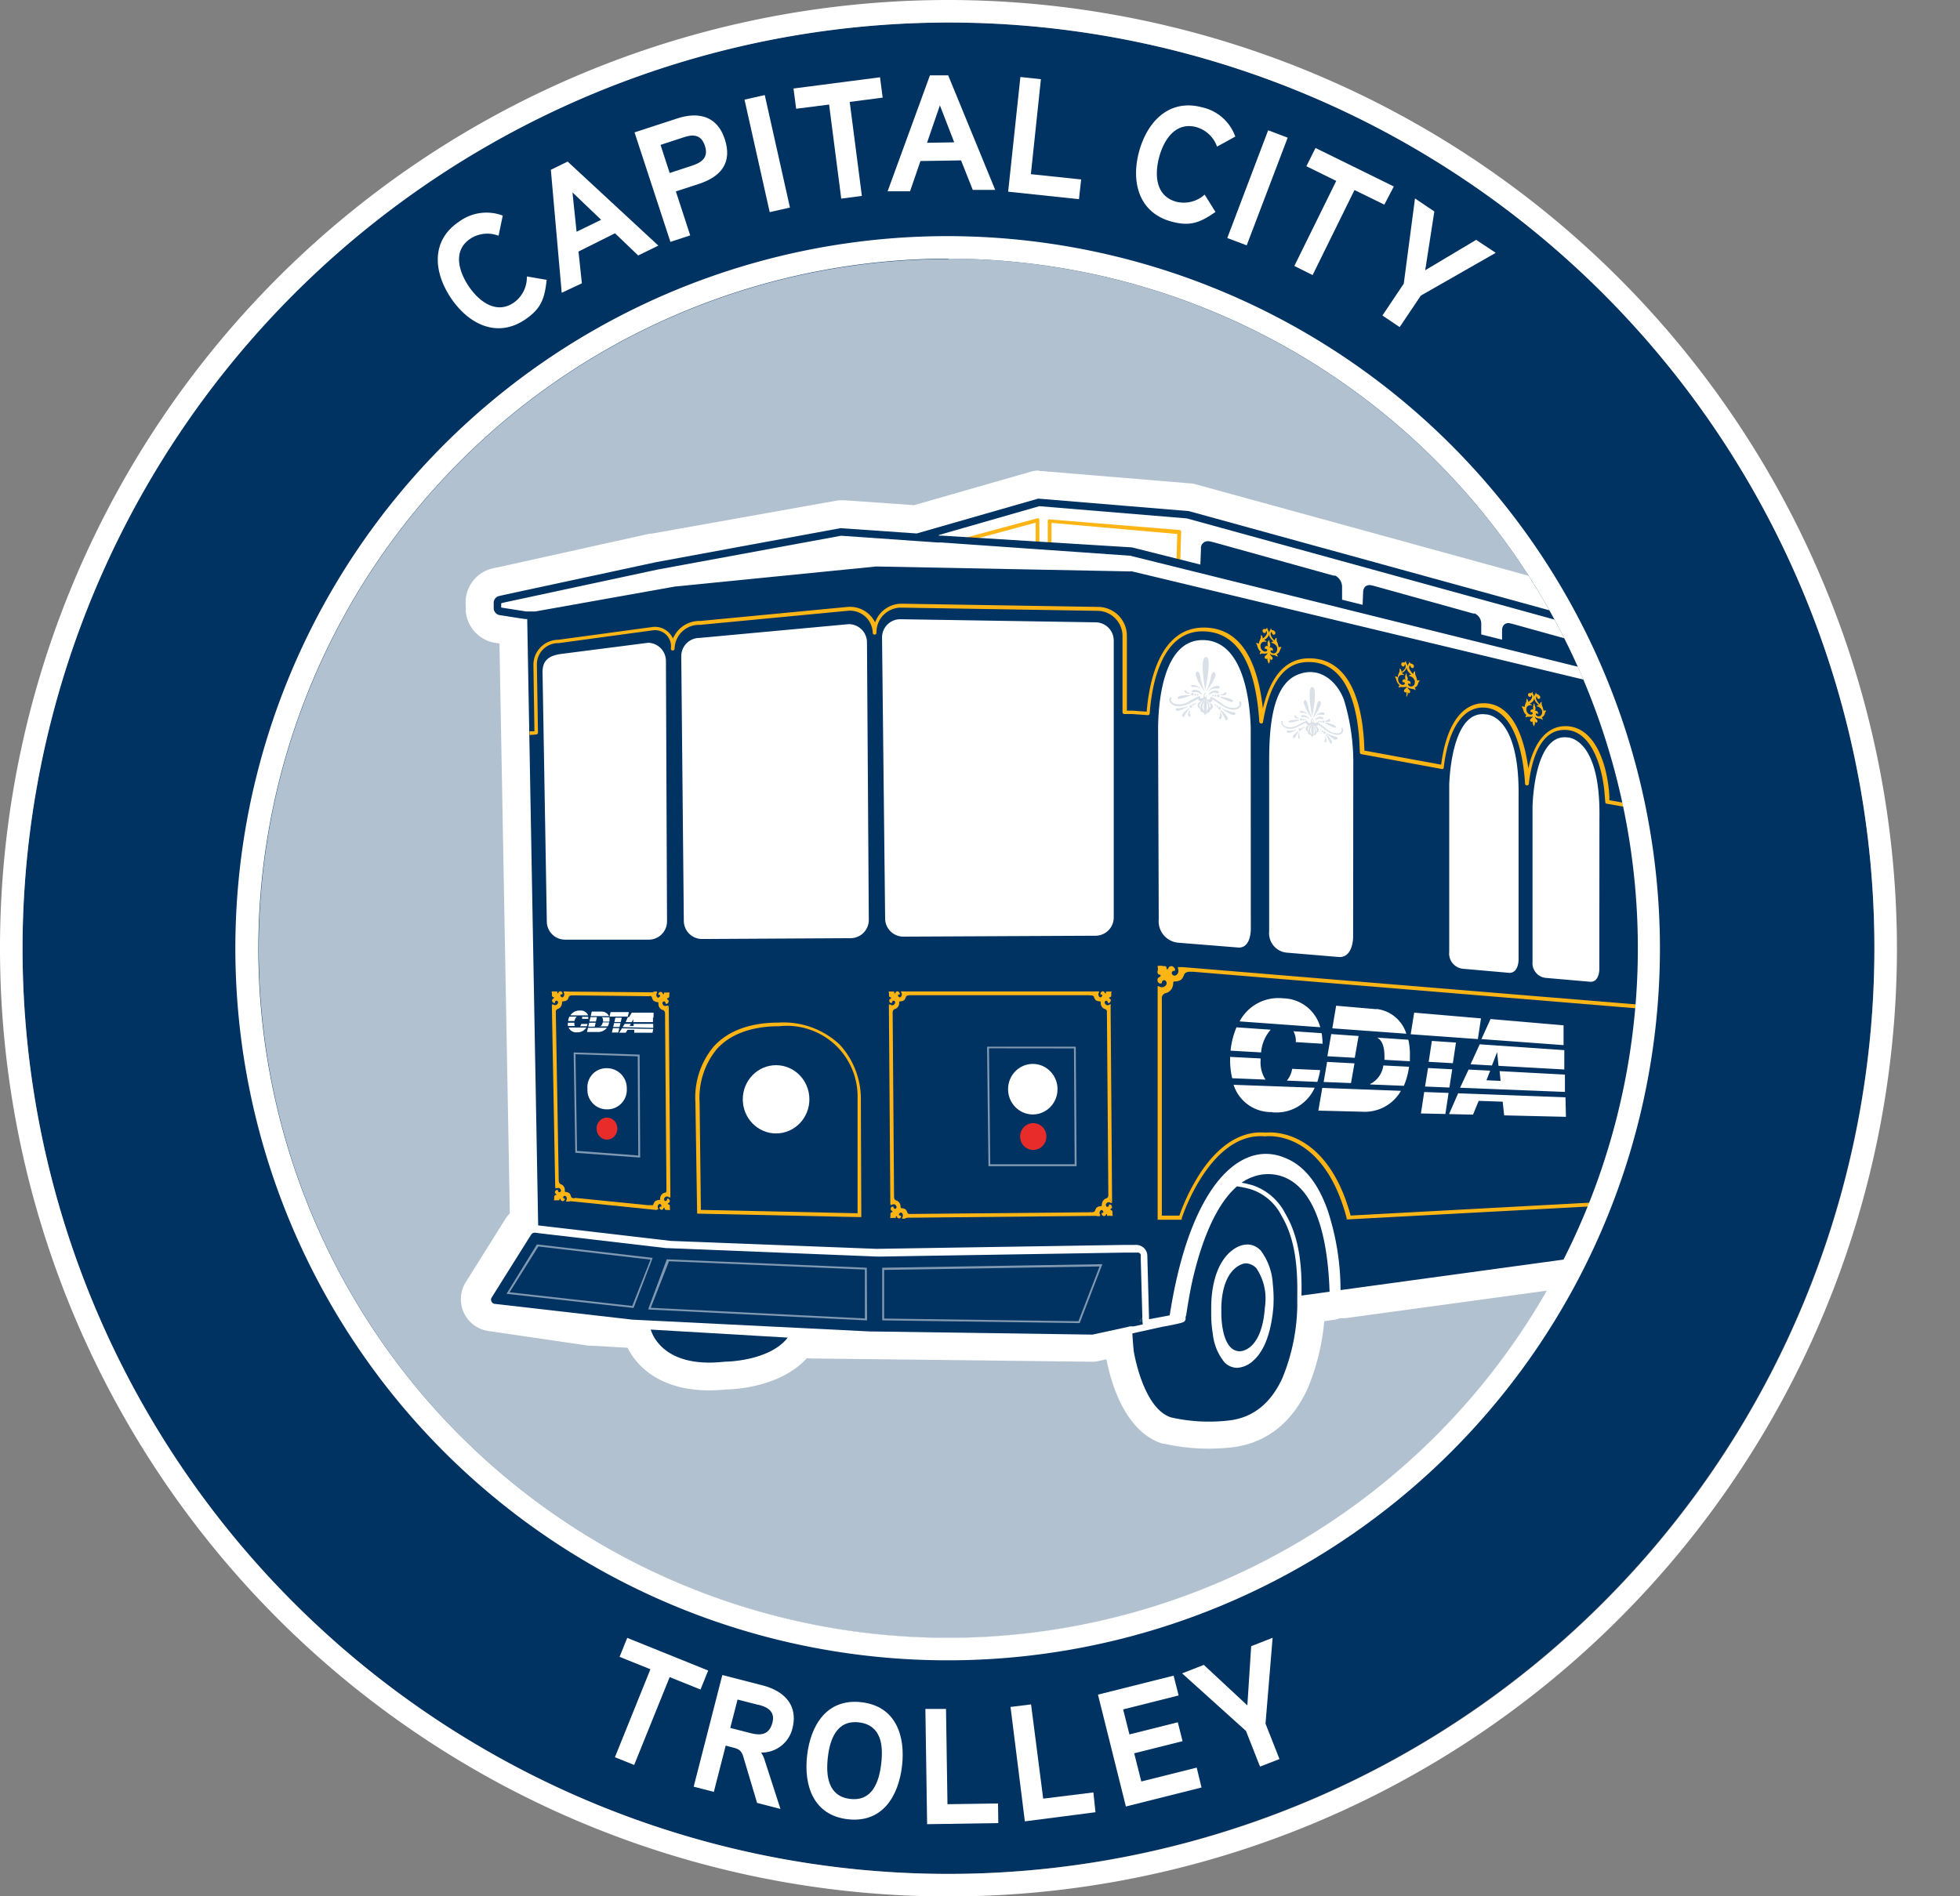 <svg xmlns="http://www.w3.org/2000/svg" xmlns:xlink="http://www.w3.org/1999/xlink" viewBox="0 0 214.77 207.85"><rect x="0" y="0" width="214.77" height="207.85" fill="#808080" stroke="none"/><defs><style>.a{fill:none;}.b{fill:#b2c1d0;}.c{clip-path:url(#a);}.d,.e{fill:#fff;}.d{stroke:#fff;stroke-miterlimit:10;stroke-width:1.64px;}.f{fill:#fdb515;}.g{fill:#003262;}.h{fill:#8098b0;}.i{fill:#e82c2a;}.j{fill:#d9e0e7;}</style><clipPath id="a" transform="translate(-36.69 -6.91)"><circle class="a" cx="140.62" cy="110.84" r="77.63"/></clipPath></defs><title>cdta-cct-logo</title><circle class="b" cx="103.93" cy="103.93" r="77.63"/><g class="c"><polygon class="d" points="92.63 57.9 57.73 66.94 58.23 139.69 136.23 142.26 205.09 131.26 196.64 75.15 127.14 56.58 113.88 55.48 100.45 58.47 92.63 57.9"/><path class="e" d="M183.68,149.85a1.54,1.54,0,0,1-.21-3.07l48.4-6.61.21,0a1.54,1.54,0,0,1,.21,3.07l-48.4,6.61Z" transform="translate(-36.69 -6.91)"/><path class="e" d="M232.08,141.69h0l-48.4,6.62h0l48.4-6.62m-.42-3.05-48.4,6.61a3.08,3.08,0,0,0,.42,6.14l.42,0,48.4-6.61-.42-3.06-.42-3.05Z" transform="translate(-36.69 -6.91)"/><path class="e" d="M179.3,150.45a1.55,1.55,0,0,1-1.54-1.58c.05-2.49-.08-5.67-1.57-8.17a4.68,4.68,0,0,0-2.73-2.41q-.54-.15-1-.24a1.54,1.54,0,0,1-.6-2.78,6.43,6.43,0,0,1,1.67-.85,6.09,6.09,0,0,1,2.12-.36c2.91,0,7.85,1.86,8.26,14.38a1.54,1.54,0,0,1-1.33,1.57l-3.08.42Z" transform="translate(-36.69 -6.91)"/><path class="e" d="M175.66,135.6c2.31,0,6.35,1.63,6.72,12.89l-3.08.42c.07-3.15-.2-6.34-1.78-9a6.24,6.24,0,0,0-3.64-3.11c-.41-.11-.78-.2-1.14-.26a5,5,0,0,1,1.33-.67,4.53,4.53,0,0,1,1.59-.27m0-3.08A7.8,7.8,0,0,0,173,133a8.44,8.44,0,0,0-2,1,3.08,3.08,0,0,0,1.2,5.57c.26.05.54.11.85.2.48.14,1.07.45,1.83,1.72,1.29,2.16,1.4,5.06,1.35,7.35A3.08,3.08,0,0,0,179.3,152l.42,0,3.07-.42a3.08,3.08,0,0,0,2.67-3.15c-.45-13.81-6.34-15.87-9.8-15.87Z" transform="translate(-36.69 -6.91)"/><path class="e" d="M162.7,153a1.54,1.54,0,0,1-.28-3l2.26-.43.28,0a1.54,1.54,0,0,1,.28,3.05L163,153A1.46,1.46,0,0,1,162.7,153Z" transform="translate(-36.69 -6.91)"/><path class="e" d="M165,151.08l-2.26.42h0l2.26-.42m0-3.08a2.81,2.81,0,0,0-.57.05l-2.26.42a3.09,3.09,0,0,0,.57,6.12,2.76,2.76,0,0,0,.57-.06l2.26-.42A3.08,3.08,0,0,0,165,148Z" transform="translate(-36.69 -6.91)"/><path class="e" d="M169.15,164.27a20.14,20.14,0,0,1-4.55-.5c-4.07-1.26-5.16-7.88-5.27-8.63,0-.12-.1-.88-.15-2a1.53,1.53,0,0,1,1.2-1.58l3.35-.73.5-.1c.4-.07.69-.13.9-.18.17-1.09.36-2.12.55-3.08.88-3.92,2.54-9.11,5.54-11.69a1.55,1.55,0,0,1,1-.37h.21a12.14,12.14,0,0,1,1.74.37,7.31,7.31,0,0,1,4.26,3.58c1.84,3.09,2,6.78,1.93,9.64,0,.41,0,.82,0,1.22a23.27,23.27,0,0,1-1.76,8.35c-1.47,3.22-3.85,5.13-6.89,5.54a18.84,18.84,0,0,1-2.52.16Zm4.21-19.4a1.66,1.66,0,0,0-1,.6c-.87.92-1.35,2.59-1.39,4.82,0,.29,0,.56,0,.83a11.39,11.39,0,0,0,.16,1.77,4.52,4.52,0,0,0,.84,2.25.41.41,0,0,0,.32.15,1.63,1.63,0,0,0,.76-.42c.9-.81,1.49-2.56,1.67-4.93,0-.13,0-.34,0-.61s0-.89-.08-1.47a5.32,5.32,0,0,0-.9-2.79C173.54,144.87,173.42,144.87,173.36,144.87Z" transform="translate(-36.69 -6.91)"/><path class="e" d="M172.22,136.94h0a10.85,10.85,0,0,1,1.51.32,5.77,5.77,0,0,1,3.36,2.89c1.53,2.58,1.78,5.72,1.71,8.82,0,.4,0,.79,0,1.18a21.77,21.77,0,0,1-1.62,7.78c-1.25,2.75-3.17,4.31-5.7,4.65a17,17,0,0,1-2.31.15,18.11,18.11,0,0,1-4.18-.46c-3.12-1-4.09-7.17-4.12-7.35s-.08-.79-.14-1.86l3.35-.74.46-.08c1.77-.34,1.85-.43,1.92-.53a.39.39,0,0,0,.1-.34v-.11a1.72,1.72,0,0,0,.07-.21q.25-1.73.57-3.27c.8-3.61,2.34-8.53,5-10.84m.05,19.89a2.85,2.85,0,0,0,1.79-.82c1.52-1.38,2-4,2.17-5.95,0,0,0-.29,0-.74a15.1,15.1,0,0,0-.09-1.63,6.73,6.73,0,0,0-1.31-3.68,2,2,0,0,0-1.48-.68,3.11,3.11,0,0,0-2.16,1.09c-1.38,1.47-1.76,3.85-1.8,5.84q0,.47,0,.9a13.25,13.25,0,0,0,.18,2,5.85,5.85,0,0,0,1.27,3.08,1.94,1.94,0,0,0,1.41.61h0m0-23a3.15,3.15,0,0,0-2,.74c-2.66,2.29-4.69,6.5-6,12.51-.15.7-.28,1.41-.41,2.13l-.25,0-.13,0-3.35.74a3.07,3.07,0,0,0-2.41,3.15c.05,1.17.14,2,.15,2.06a.5.5,0,0,0,0,.12c.21,1.38,1.49,8.36,6.25,9.84l.15,0a22.2,22.2,0,0,0,4.94.55,22,22,0,0,0,2.72-.17c2.51-.34,5.95-1.72,8.09-6.43a24.7,24.7,0,0,0,1.9-8.92c0-.42,0-.83,0-1.25.06-3.08-.12-7-2.16-10.46a8.71,8.71,0,0,0-5.16-4.28,12.51,12.51,0,0,0-2-.41,2.69,2.69,0,0,0-.4,0Zm.38,18.76a10,10,0,0,1-.13-1.47v-.07c0-.24,0-.5,0-.76a8.59,8.59,0,0,1,.5-3c0,.2.08.44.11.71s.07.87.07,1.32c0,.26,0,.45,0,.52a10.28,10.28,0,0,1-.54,2.76Z" transform="translate(-36.69 -6.91)"/><path class="e" d="M172.52,156.57a3,3,0,0,1-2.09-.9c-1.44-1.44-1.49-4.2-1.48-4.74,0-.27,0-.58,0-.88.2-5.65,3.62-6.16,4-6.2h.11a3.22,3.22,0,0,1,2.42,1,6.8,6.8,0,0,1,1.41,4.54c0,.51,0,.86,0,.9-.43,6.1-3.91,6.27-4.31,6.27Z" transform="translate(-36.69 -6.91)"/><path class="e" d="M173.15,145.38a1.63,1.63,0,0,1,1.22.54,5.92,5.92,0,0,1,1,3.52,7.11,7.11,0,0,1,0,.79c-.33,4.69-2.56,4.8-2.77,4.8h0a1.44,1.44,0,0,1-1-.45c-1-1-1-3.53-1-3.64,0-.29,0-.57,0-.83.16-4.42,2.52-4.71,2.62-4.72h0m0-3.08h-.35c-1.91.19-5.19,2-5.39,7.68,0,.31,0,.63,0,1,0,1.19.2,4,1.93,5.77a4.57,4.57,0,0,0,3.17,1.36h.06c.55,0,5.32-.21,5.86-7.66v0c0-.11,0-.5,0-1a8.29,8.29,0,0,0-1.83-5.56,4.73,4.73,0,0,0-3.46-1.5Z" transform="translate(-36.69 -6.91)"/><path class="e" d="M161.56,153.26a1.55,1.55,0,0,1-.93-.31,1.61,1.61,0,0,1-.49-.63h0a1.64,1.64,0,0,1-.1-.38,1.55,1.55,0,0,1,0-.61,1.41,1.41,0,0,1,.28-.56l.33-.4a1.52,1.52,0,0,1,1.18-.55,1.58,1.58,0,0,1,1,.36,1.79,1.79,0,0,1-.7,3l-.37.07Z" transform="translate(-36.69 -6.91)"/><path class="e" d="M161.86,151.36l-.3.36.3-.36m0,.3-.31.06.31-.06m0-3.38a3.08,3.08,0,0,0-2.36,1.09l-.29.34a.44.44,0,0,0-.08.11,3.15,3.15,0,0,0-.56,1.11,3.2,3.2,0,0,0-.07,1.24,3.11,3.11,0,0,0,.58,1.39h0a3,3,0,0,0,.56.57,3.15,3.15,0,0,0,1.11.56,3.49,3.49,0,0,0,.79.1l.45,0,.15,0,.28-.05a3.24,3.24,0,0,0-.57-6.41Z" transform="translate(-36.69 -6.91)"/><path class="e" d="M161.56,153.26a1.55,1.55,0,0,1-1.18-2.54l.3-.35a1.54,1.54,0,0,1,1.18-.55,1.81,1.81,0,0,1,.51.08,1.54,1.54,0,0,1,1,1.41v.3a1.54,1.54,0,0,1-1.25,1.56l-.31.06A1.43,1.43,0,0,1,161.56,153.26Z" transform="translate(-36.69 -6.91)"/><path class="e" d="M161.86,151.36v.3l-.31.06.3-.36m0-3.08a3.1,3.1,0,0,0-2.35,1.09l-.3.36a3.08,3.08,0,0,0,2.35,5.07,3.66,3.66,0,0,0,.57-.05l.31-.06a3.08,3.08,0,0,0,2.51-3.11v-.3a3.07,3.07,0,0,0-2.06-2.83,3,3,0,0,0-1-.17Z" transform="translate(-36.69 -6.91)"/><path class="e" d="M125.78,154.36,101.62,153l-.17,0-11-1.61a2,2,0,0,1-1.39-3l4.35-6.93a2,2,0,0,1,.63-.63,2,2,0,0,1,1.05-.3l.28,0,.53.08,7.88,1,25.46,1.11,30.62,0,1.19,0h.16a1.94,1.94,0,0,1,1.09.33,1.53,1.53,0,0,1,.22.16,2,2,0,0,1,.54.77,2,2,0,0,1,.13.63l.18,6.81a.65.65,0,0,1,0,.14.86.86,0,0,1,0,.16v.29a1.54,1.54,0,0,1-1.21,1.54l-5.53,1.22-.15,0-.23,0Z" transform="translate(-36.69 -6.91)"/><path class="e" d="M95.12,142h.06l.54.07h0l7.89,1h.12l25.49,1.11h0l30.65,0,1.26,0h.09a.44.44,0,0,1,.25.08l0,0a.39.39,0,0,1,.11.17.31.31,0,0,1,0,.13v.31l.17,6.26v.22l-.3.36.31-.06V152l-1,.22-.18,0-.24,0-.23.06-3.86.84h0l-30.41-.35h0l-24.16-1.41h0l-11-1.62a.44.44,0,0,1-.34-.25.45.45,0,0,1,0-.42l4.34-6.92a.62.62,0,0,1,.14-.14.48.48,0,0,1,.24-.07m0-3.08a3.58,3.58,0,0,0-1.86.53,3.66,3.66,0,0,0-1.13,1.12l-4.34,6.93a3.52,3.52,0,0,0,2.44,5.35l11,1.61.31,0,24.16,1.41h.2l30.38.35h0a2.73,2.73,0,0,0,.41,0,1.54,1.54,0,0,0,.31-.05l3.86-.85.24,0,.24-.05.18,0,1-.22a3.08,3.08,0,0,0,2.42-3.1v-.29a.66.66,0,0,0,0-.14.38.38,0,0,0,0-.15v-.23l-.17-6.25v-.31a3.46,3.46,0,0,0-.23-1.15,3.4,3.4,0,0,0-1-1.39,3,3,0,0,0-.4-.3,3.49,3.49,0,0,0-1.92-.57H161l-1.15,0-30.56,0L103.94,140l-7.82-1-.51-.07a2.85,2.85,0,0,0-.49,0Z" transform="translate(-36.69 -6.91)"/><path class="e" d="M108.47,73.12a1.54,1.54,0,0,1-.12-3.08h.12A1.53,1.53,0,0,1,110,71.48a1.55,1.55,0,0,1-1.44,1.64Z" transform="translate(-36.69 -6.91)"/><path class="e" d="M108.47,71.58h0m0-3.08h-.25a3.08,3.08,0,0,0,.22,6.15h.24a3.08,3.08,0,0,0-.21-6.15Z" transform="translate(-36.69 -6.91)"/><path class="e" d="M162.7,153a1.57,1.57,0,0,1-1-.34,1.52,1.52,0,0,1-.57-1.16l-.18-6.66-1.06,0-30.67,0-25.55-1.11-.18,0-8-1a1.54,1.54,0,0,1-1.34-1.5L93,76.12l-1.72-.27a2.29,2.29,0,0,1-2-2.1l0-.6A2.29,2.29,0,0,1,91,70.75l.47-.12,16.88-3.74,20.11-3.59a2,2,0,0,1,.41,0H129l7.95.56,13-3.74a2,2,0,0,1,.54-.08h.16L167,61.37a2.09,2.09,0,0,1,.36.07l66.94,18.42a2,2,0,0,1,1.44,1.88v2.32l12.46,3.09a2.31,2.31,0,0,1,1.75,2.23v1.09a2.3,2.3,0,0,1-2.3,2.3,2.48,2.48,0,0,1-.54-.06l-13.46-3.23V141.7a1.53,1.53,0,0,1-1.33,1.52l-48.4,6.61-.21,0a1.54,1.54,0,0,1-1.54-1.51,26.25,26.25,0,0,0-1.31-8.24c-.87-2.48-2.11-4.09-3.67-4.79a4,4,0,0,0-1.66-.39c-2.13,0-3.81,2-4.62,3.18l-.22.33-.22.35c-1.77,2.9-3.1,7.12-4,12.54a1.54,1.54,0,0,1-1.24,1.27L163,153A1.42,1.42,0,0,1,162.7,153Zm-13.31-20.18a.92.92,0,1,0,.85.92A.89.89,0,0,0,149.39,132.86Zm-48.86-1a.66.66,0,1,0,.53.64A.6.6,0,0,0,100.53,131.9Zm18.9-12.53a1.58,1.58,0,1,0,1.51,1.58A1.55,1.55,0,0,0,119.43,119.37Zm79.81-32.49c-1.24,0-2.2,4.13-2.2,7.68v14.82a.69.69,0,0,0,0,.28l4.13.35a2.35,2.35,0,0,0,0-.34V94.9c0-6.76-1.58-7.9-1.78-8Zm-18.92-4.69a1.4,1.4,0,0,0-.8.31c-1.48,1-2.23,3.71-2.23,7.9v16.89c0,.36.06.73.5.8l5.46.45a2.73,2.73,0,0,0,.16-.9V90.84c-.07-2.3-.15-4.71-1.07-6.67C181.79,83,181,82.19,180.32,82.19Zm-11.76-2.88c-2.84,0-3.44,6.43-3.44,8.15l.43,18.63c0,.92.45,1,.64,1.07l5.85.5a4.28,4.28,0,0,0,.16-1.13V87.94c-.54-8.41-3.57-8.63-3.6-8.63ZM98.82,83.45s0,.11,0,.28l.46,23.17a.42.42,0,0,0,.41.43l6.26-.28a.42.42,0,0,0,.47-.4l-.29-24.25a.42.42,0,0,0-.31-.41l-6.28,1.3-.15,0A1.84,1.84,0,0,0,98.82,83.45Zm13.74-2.38h-.11a.48.48,0,0,0-.48.47l.35,24.94a.48.48,0,0,0,.47.5l14.3-.1a.48.48,0,0,0,.49-.47l-.26-25.89a.48.48,0,0,0-.44-.49Zm21.34-1.29a.49.49,0,0,0-.5.48l.34,26.15a.49.49,0,0,0,.48.49l21.95-.09a.49.49,0,0,0,.48-.48L156.39,80a.49.49,0,0,0-.47-.49Zm90.73,1.48-24.14-6.64a2.25,2.25,0,0,1,.08.62h0ZM120.33,68.73l9.24-.69h.17l10.93,0L129,67.19Zm40.41-3.4a2.35,2.35,0,0,1,.37,0l5.67,1.42a2.53,2.53,0,0,1,.51-1.32l-.82-.22L150.73,64l-2.16.62Z" transform="translate(-36.69 -6.91)"/><path class="e" d="M150.53,61.55h0l16.27,1.35h.08l66.94,18.42a.43.43,0,0,1,.31.4v3.52l13.63,3.39a.75.75,0,0,1,.58.73v1.09a.77.77,0,0,1-.29.6.74.74,0,0,1-.47.16.55.55,0,0,1-.18,0l-14.53-3.49-.83-.2v54.17l-48.4,6.62a28,28,0,0,0-1.4-8.72c-.81-2.31-2.17-4.64-4.49-5.69a5.49,5.49,0,0,0-2.29-.52c-2.4,0-4.43,1.72-5.89,3.85h0c-.08.12-.17.24-.25.37l-.23.37c-1.6,2.62-3.16,6.71-4.17,13.11l-2.26.42-.19-6.95a1.21,1.21,0,0,0-.24-.71,1.41,1.41,0,0,0-.17-.18l0,0-.17-.12a1.3,1.3,0,0,0-.67-.19h-.12l-1.24,0-30.64,0-25.47-1.11h0l-8-1L94.5,74.77h-.22l-.62-.09-2.17-.34a.78.78,0,0,1-.66-.7l0-.59a.76.76,0,0,1,.58-.8l.47-.11,16.73-3.71h0l20.12-3.59h.19l8.22.57,13.28-3.81.11,0m17.71,7.21.07-1.74a.76.76,0,0,1,.74-.83h.11c.2,0,.59.13.59.13L182.83,70l.19,0a1.4,1.4,0,0,1,.77,1.21v1.41l2.25.56c0-.61.05-1.49.05-1.49,0-.4.23-.74.67-.74h.1a4.57,4.57,0,0,1,.53.12l10.78,3,.17,0a1.24,1.24,0,0,1,.69,1.08v1.21L233.33,85v-3L166.74,63.73l-16.17-1.34-11,3.16h0l.35,0h0l20.71,1.28h.08l7.52,1.89M94.65,73.94h.69l13-2.75.1,0,21.24-1.58h.06l30.83-.06a.48.48,0,0,1,.18,0l72.16,17.32,14.64,3.52v-.94l-87-21.58-20.69-1.45h0l-.4,0-10.59-.74-20.12,3.59L92,72.94l-.4.1,0,.47,2.17.34.56.09h.26m35.08-4h0m42.64,39.24c1.39,0,1.37-2.71,1.37-2.71V87.94c-.63-9.89-4.68-10.17-5.13-10.17h-.05c-5,0-5,9.69-5,9.69l.43,18.66a2.35,2.35,0,0,0,2.06,2.57l6.3.54m-38.15-.79,21.95-.09a2,2,0,0,0,2-2L157.93,80a2,2,0,0,0-2-2l-22,.26a2,2,0,0,0-2,2l.34,26.17a2,2,0,0,0,2,2m-21.43.09,14.32-.1a2,2,0,0,0,2-2l-.26-25.91a2,2,0,0,0-2-2l-14.4,1a2,2,0,0,0-2,2l.35,25a2,2,0,0,0,2,2m-13.11.34,6.33-.28a1.94,1.94,0,0,0,1.94-1.94l-.29-24.27a2,2,0,0,0-2-1.95l-6.5,1.35c-1.51.17-1.94.88-1.94,2l.46,23.2a2,2,0,0,0,2,1.94m83.78,1.24c1.49,0,1.49-2.46,1.49-2.46V90.84c-.08-2.46-.16-5.08-1.22-7.33-.69-1.47-1.92-2.86-3.41-2.86a2.91,2.91,0,0,0-1.7.6c-2.58,1.84-2.87,6.31-2.87,9.15v16.89a2.14,2.14,0,0,0,1.87,2.33l5.84.49m18.34,1.5c1,0,1-2,1-2V94.9c0-9.21-2.83-9.55-3.25-9.55h-.29c-3.74,0-3.74,9.22-3.74,9.22v14.82a1.69,1.69,0,0,0,1.48,1.84l4.82.39m-82.37,12.45a3.12,3.12,0,1,0-3-3.12,3.09,3.09,0,0,0,3,3.12m-18.9,10.67a2.19,2.19,0,1,0-2.06-2.19,2.13,2.13,0,0,0,2.06,2.19m48.86,1.5a2.46,2.46,0,1,0-2.4-2.45,2.42,2.42,0,0,0,2.4,2.45m-43.2-2.2a1.32,1.32,0,1,0-1.24-1.31,1.28,1.28,0,0,0,1.24,1.31m35.68,1.3a1.47,1.47,0,1,0-1.44-1.47,1.45,1.45,0,0,0,1.44,1.47m8.66-76.86a3.48,3.48,0,0,0-1,.14l-12.76,3.66-7.68-.54h-.27a3.47,3.47,0,0,0-.64.06l-20.16,3.6-.2,0-16.69,3.7H91.1l-.47.12a3.82,3.82,0,0,0-2.91,4l0,.6A3.86,3.86,0,0,0,91,77.38l.42.06,1.16,63.85a3.07,3.07,0,0,0,2.68,3l8,1,.29,0,25.49,1.11h.14l30.23,0,.14,5.14a3.08,3.08,0,0,0,1.15,2.31,3,3,0,0,0,1.93.68,2.75,2.75,0,0,0,.57-.05l2.26-.42a3.07,3.07,0,0,0,2.47-2.55c.83-5.22,2.09-9.25,3.76-12l.19-.3.2-.3c.52-.75,1.88-2.5,3.35-2.5a2.52,2.52,0,0,1,1,.24c1.46.66,2.36,2.48,2.86,3.9a24.76,24.76,0,0,1,1.22,7.76,3.09,3.09,0,0,0,3.08,3l.42,0,48.4-6.61a3.08,3.08,0,0,0,2.66-3.06V91.43l11.56,2.78a3.94,3.94,0,0,0,.9.1,3.88,3.88,0,0,0,2.38-.82,3.81,3.81,0,0,0,1.46-3V89.38a3.82,3.82,0,0,0-2.92-3.72l-11.29-2.81V81.74a3.51,3.51,0,0,0-2.57-3.37L167.74,60a2.68,2.68,0,0,0-.64-.11l-16.28-1.35-.29,0Zm16.13,29c0-3.18,1-6.29,1.8-6.56.55.32,1.86,2.09,2.2,7.17V106l-3.58-.3-.42-18.26ZM135,81.31l19.9-.23.24,24.19-19.83.09-.31-24Zm-21.43,1.24,12.26-.89.24,23.7-12.19.08-.31-22.89Zm-13.16,2.14,4.22-.88.27,21.75-4.07.18-.42-21Zm78.47,21.94V90.4c0-4.61.94-6.09,1.45-6.55a3.47,3.47,0,0,1,.65,1c.78,1.66.86,3.9.93,6.07v16l-3-.25Zm19.74,1.63V94.56a20.58,20.58,0,0,1,.62-4.92,21.77,21.77,0,0,1,.5,5.26v13.45l-1.12-.09Z" transform="translate(-36.69 -6.91)"/><path class="e" d="M114.37,157.8c-6.77,0-7.86-4.63-7.9-4.83a1.54,1.54,0,0,1,1.5-1.87l15.1.88a1.54,1.54,0,0,1,1.12,2.49c-2.35,3-7.16,3.21-8,3.23a16,16,0,0,1-1.79.1Z" transform="translate(-36.69 -6.91)"/><path class="e" d="M108,152.64l15,.88c-2.06,2.6-6.91,2.64-6.91,2.64a15,15,0,0,1-1.7.1c-5.61,0-6.4-3.62-6.4-3.62m0-3.08a3.08,3.08,0,0,0-3,3.74c.49,2.24,3,6,9.41,6a17.62,17.62,0,0,0,1.89-.1c1.17,0,6.42-.38,9.14-3.81a3.08,3.08,0,0,0-2.24-5l-15-.88Z" transform="translate(-36.69 -6.91)"/><path class="f" d="M166,68.91h-.41l.1-3.47-13.78-1.22V66.9h-.41V64a.24.24,0,0,1,.07-.16.25.25,0,0,1,.16,0L165.94,65a.21.21,0,0,1,.18.21Z" transform="translate(-36.69 -6.91)"/><path class="f" d="M150.58,66.55h-.41V64.2l-7.42,2-.11-.4,7.68-2.07a.19.19,0,0,1,.18,0,.21.21,0,0,1,.08.17Z" transform="translate(-36.69 -6.91)"/><polygon class="g" points="146.99 141.4 195.39 134.78 195.39 134.78 146.99 141.4 146.99 141.4"/><path class="g" d="M174.07,135.87a5,5,0,0,0-1.33.67c.36.06.73.15,1.14.26a6.24,6.24,0,0,1,3.64,3.11c1.58,2.66,1.85,5.85,1.78,9l3.08-.42C181.86,132.65,174.07,135.87,174.07,135.87Z" transform="translate(-36.69 -6.91)"/><polygon class="g" points="126.01 144.59 126.01 144.59 128.27 144.17 128.27 144.17 126.01 144.59"/><path class="g" d="M177.11,140.15a5.77,5.77,0,0,0-3.36-2.89,10.85,10.85,0,0,0-1.51-.32h0c-2.69,2.31-4.23,7.23-5,10.84q-.31,1.54-.57,3.27a1.72,1.72,0,0,1-.07.21v.11a.39.39,0,0,1-.1.34c-.07.1-.15.19-1.92.53l-.46.08-3.35.74c.06,1.07.14,1.8.14,1.86s1,6.38,4.12,7.35a18.86,18.86,0,0,0,6.49.31c2.53-.34,4.45-1.9,5.7-4.65a21.77,21.77,0,0,0,1.62-7.78c0-.39,0-.78,0-1.18C178.89,145.87,178.64,142.73,177.11,140.15Zm-.88,9.91c-.15,1.95-.65,4.57-2.17,5.95a2.85,2.85,0,0,1-1.79.82h0a1.94,1.94,0,0,1-1.41-.61,5.85,5.85,0,0,1-1.27-3.08,13.25,13.25,0,0,1-.18-2q0-.43,0-.9c0-2,.42-4.37,1.8-5.84,1-1.06,2.52-1.6,3.64-.41a6.73,6.73,0,0,1,1.31,3.68,15.1,15.1,0,0,1,.09,1.63C176.24,149.77,176.23,150.05,176.23,150.06Z" transform="translate(-36.69 -6.91)"/><path class="g" d="M175.36,149.44a5.92,5.92,0,0,0-1-3.52,1.63,1.63,0,0,0-1.22-.54h0c-.1,0-2.46.3-2.62,4.72,0,.26,0,.54,0,.83,0,.11,0,2.61,1,3.64a1.44,1.44,0,0,0,1,.45h0c.21,0,2.44-.11,2.77-4.8A7.11,7.11,0,0,0,175.36,149.44Z" transform="translate(-36.69 -6.91)"/><polygon class="g" points="124.87 144.81 125.17 144.45 125.17 144.45 124.87 144.81 125.18 144.75 125.18 144.75 124.87 144.81"/><polygon class="g" points="125.18 144.75 125.17 144.45 124.87 144.81 125.18 144.75"/><path class="g" d="M161.87,151.66l-.31.06.3-.36v-.22l-.17-6.26v-.31a.31.31,0,0,0,0-.13.39.39,0,0,0-.11-.17l0,0a.4.4,0,0,0-.3-.07h0l-1.26,0-27.1.44h0l-23.12-.93h-.12l-13.81-1.62h0l-.54-.07h-.06a.48.48,0,0,0-.24.07.62.62,0,0,0-.14.14l-4.34,6.92a.45.45,0,0,0,0,.42.44.44,0,0,0,.34.25l15.1,1.73h0l25.93,1.29h0l24.48.35h0l3.86-.84.23-.06.24,0,.18,0,1-.22Z" transform="translate(-36.69 -6.91)"/><polygon class="g" points="72.96 64.67 72.94 64.67 72.96 64.67 72.96 64.67"/><path class="g" d="M247.8,88.65l-13.63-3.39V81.74a.43.43,0,0,0-.31-.4L166.92,62.92h-.08l-16.27-1.35a.38.38,0,0,0-.15,0l-13.28,3.81-8.22-.57a.62.62,0,0,0-.19,0l-20.12,3.71h0L91.84,72.13l-.47.11a.76.76,0,0,0-.58.8l0,.59a.78.78,0,0,0,.66.7l2.17.34.62.09h.22l1.2,66.46,14.54,1.7h0l22.52.87,27.08-.43,1.24,0a1.27,1.27,0,0,1,.79.18l.17.12,0,0a1.41,1.41,0,0,1,.17.18,1.21,1.21,0,0,1,.24.71l.19,6.95,2.26-.42c1-6.4,2.57-10.49,4.17-13.11l.23-.37c.08-.13.17-.25.25-.37h0c1.9-2.78,4.79-4.86,8.18-3.33,2.32,1,3.68,3.38,4.49,5.69a28,28,0,0,1,1.4,8.72l48.4-6.62V87.52l.83.2,14.53,3.49a.55.55,0,0,0,.18,0,.74.74,0,0,0,.47-.16.77.77,0,0,0,.29-.6V89.38A.75.75,0,0,0,247.8,88.65ZM139.57,65.55l11-3.16,16.17,1.34,66.59,18.33v3L199,76.45V75.24a1.24,1.24,0,0,0-.69-1.08l-.17,0-10.78-3a4.57,4.57,0,0,0-.53-.12h-.05c-.47,0-.7.32-.72.74L186,73.2l-2.25-.56V71.23A1.4,1.4,0,0,0,183,70l-.19,0-13.08-3.64s-.39-.1-.59-.13h-.06a.74.74,0,0,0-.79.82l-.07,1.74-7.52-1.89h-.08l-20.71-1.28h0l-.35,0ZM107.79,109.9l-9.24,0A2,2,0,0,1,96.61,108l-.47-27.41c0-1.07.43-1.78,2-2l9.58-1.23a2,2,0,0,1,1.94,1.94l.12,28.6A2,2,0,0,1,107.79,109.9Zm22.1-.16-16.27.09a2,2,0,0,1-2-2l-.28-29a2,2,0,0,1,2-2l16.35-1.51a2,2,0,0,1,2,2l.2,30.41A2,2,0,0,1,129.89,109.74Zm1-39.75Zm25.86,39.48-21.07.1a2,2,0,0,1-2-2l-.34-30.79a2,2,0,0,1,2-2l21.39.34a2,2,0,0,1,2,2l0,30.36A2,2,0,0,1,156.77,109.47Zm17-.82s.08,2.12-1.31,2.12l-6.71-.54a2.36,2.36,0,0,1-2.07-2.57s-.07-20.75-.07-20.79c0-3,.57-9.62,4.69-9.8,4.56-.19,5.36,6.38,5.46,9.57,0,.23,0,.47,0,.7Zm11.21,1s0,2.16-1.49,2.16l-5.84-.49a2.14,2.14,0,0,1-1.87-2.33V90.4c0-3.58.28-8.32,3.05-9.51,2.55-1.1,4.5.86,5.17,2.8a23.66,23.66,0,0,1,1,7.15Zm18.13,2.48s0,1.41-1,1.41l-5.12-.45a1.68,1.68,0,0,1-1.48-1.84V93s.13-8.32,4-7.79c0,0,3.74-.12,3.6,9.08Zm44.47-21.77-14.64-3.52L160.75,69.54a.48.48,0,0,0-.18,0L132.7,69h0l-21.84,2.18-.1,0L95.34,73.93h-1l-.56-.09-2.17-.34,0-.47.4-.1,16.72-3.59,20.12-3.71,10.59.74.4,0h0l20.69,1.45,87,21.58Z" transform="translate(-36.69 -6.91)"/><path class="g" d="M108,152.64s1,4.33,8.1,3.52c0,0,4.85,0,6.91-2.64h0l-15-.88Z" transform="translate(-36.69 -6.91)"/><path class="f" d="M131.07,140.31h-.21l-17.78-.38-.19-12.15a8.72,8.72,0,0,1,2-6.16c1.58-1.74,4-2.63,7.15-2.63a9,9,0,0,1,6.64,2.39,8.81,8.81,0,0,1,2.34,5.8Zm-17.58-.79,17.17.37,0-12.72a7.74,7.74,0,0,0-8.57-7.78c-3,0-5.35.84-6.85,2.5a8.42,8.42,0,0,0-1.89,5.86Z" transform="translate(-36.69 -6.91)"/><path class="h" d="M145,134.73v-.1l-.15-13h9.72v.1l.09,13h-.1Zm.06-12.92.14,12.71h9.25l-.08-12.7Z" transform="translate(-36.69 -6.91)"/><ellipse class="i" cx="113.22" cy="124.57" rx="1.44" ry="1.47"/><ellipse class="e" cx="113.17" cy="119.38" rx="2.71" ry="2.77"/><path class="h" d="M106.84,133.78h-.11l-7-.52-.18-11,7.23.24v.1Zm-6.92-.73,6.71.51-.06-10.87-6.82-.23Z" transform="translate(-36.69 -6.91)"/><ellipse class="i" cx="66.51" cy="123.7" rx="1.14" ry="1.21"/><path class="e" d="M103.21,128.5a2.13,2.13,0,0,1-2.15-2.26,2.08,2.08,0,0,1,2.09-2.25,2.18,2.18,0,0,1,2.22,2.25A2.13,2.13,0,0,1,103.21,128.5Z" transform="translate(-36.69 -6.91)"/><ellipse class="e" cx="85.04" cy="120.49" rx="3.65" ry="3.74"/><path class="j" d="M168.78,82.78s-.07.08-.09.1a.64.64,0,0,0-.1.48,0,0,0,0,1,0,0c-.14.11-.36.11-.42,0a.1.1,0,0,1,0-.09,0,0,0,0,0,0-.06c-.16,0-.24.26-.15.41a.27.27,0,0,0,.35.13h0a1.12,1.12,0,0,1-.22.11.36.36,0,0,0-.23.34c0,.19.11.37.27.35a0,0,0,0,1,0,0c0,.35.22.48.37.43s0,0,0,0l0,.06c0,.06.08.09.11.15s0,.11.07.12,0-.08.07-.11.08-.08.11-.14a.08.08,0,0,0,0,0s0,0,0,0,.38,0,.39-.38a0,0,0,0,1,0,0c.16,0,.28-.13.28-.32a.41.41,0,0,0-.22-.37,1,1,0,0,1-.22-.14h0a.24.24,0,0,0,.34-.09c.1-.14,0-.42-.13-.43s-.06,0-.05.06a.27.27,0,0,1,0,.09c-.07.16-.29.13-.42,0s0,0,0,0a.67.67,0,0,0-.09-.49S168.8,82.78,168.78,82.78Zm.45,1.76h0a1,1,0,0,0,0-.18,1.33,1.33,0,0,0-.26-.61,1,1,0,0,1-.1-.26s0,0,0,0a.63.63,0,0,0,.11.21c.07.1.29.29.33.48A.38.38,0,0,1,169.23,84.54Zm-.38.32s0,0,0,0a2.11,2.11,0,0,0,0-1.14.62.62,0,0,1,0-.19h0a1.87,1.87,0,0,0,.15.54A.63.63,0,0,1,168.85,84.86Zm-.3-.82a1.75,1.75,0,0,0,.16-.52s0,0,0,0a.62.62,0,0,1,0,.19,2,2,0,0,0-.06,1.13s0,0,0,0A.64.64,0,0,1,168.55,84Zm.3-.9c0,.08,0,.19-.08.19s-.09-.12-.08-.19a.37.37,0,0,1,.09-.24A.4.4,0,0,1,168.85,83.14Zm-.69,1c.05-.19.28-.35.35-.44a.77.77,0,0,0,.11-.2s0,0,0,0a.76.76,0,0,1-.11.26,1.12,1.12,0,0,0-.27.57.55.55,0,0,0,0,.18s0,0,0,0A.39.39,0,0,1,168.16,84.13Z" transform="translate(-36.69 -6.91)"/><path class="j" d="M169,79a.19.19,0,0,0-.17-.08.22.22,0,0,0-.18.11c-.43.56.08,3.38.1,3.5a0,0,0,0,0,0,0h0s0,0,0,0S169.42,79.51,169,79Z" transform="translate(-36.69 -6.91)"/><path class="j" d="M168.67,82.61s-.12-.28-.17-.42a5.41,5.41,0,0,1-.24-.81v-.06c-.05-.33-.13-.72-.29-.78a.14.14,0,0,0-.15,0,.46.46,0,0,0-.08.45,1.82,1.82,0,0,0,.2.45l0,.08a12.38,12.38,0,0,0,.66,1.08,0,0,0,0,0,0,0h0A0,0,0,0,0,168.67,82.61Z" transform="translate(-36.69 -6.91)"/><path class="j" d="M167.55,82c-.07,0-.25,0-.33,0a.1.1,0,0,0,0,.09.14.14,0,0,0,.1.11.72.72,0,0,0,.25,0,.33.33,0,0,1,.14,0,1,1,0,0,1,.33.09.85.85,0,0,1,.47.48h0l0,0h0a0,0,0,0,0,0,0A1.29,1.29,0,0,0,167.55,82Z" transform="translate(-36.69 -6.91)"/><path class="j" d="M168.4,83h0a.87.87,0,0,0-1-.45.14.14,0,0,0-.11.13.14.14,0,0,0,.09.11.27.27,0,0,0,.13,0,.66.66,0,0,1,.55.06h0a.72.72,0,0,1,.24.19h0S168.41,83,168.4,83Z" transform="translate(-36.69 -6.91)"/><path class="j" d="M167.48,83a.14.14,0,0,1-.14.14.15.15,0,0,1-.14-.15.14.14,0,0,1,.14-.14A.15.15,0,0,1,167.48,83Z" transform="translate(-36.69 -6.91)"/><path class="j" d="M167.75,83.06a.09.09,0,0,1-.1.09.1.1,0,0,1-.09-.1.09.09,0,0,1,.1-.1A.1.1,0,0,1,167.75,83.06Z" transform="translate(-36.69 -6.91)"/><path class="j" d="M168,83.07a.08.08,0,0,1-.08.08.1.1,0,0,1-.08-.09.09.09,0,0,1,.08-.08A.09.09,0,0,1,168,83.07Z" transform="translate(-36.69 -6.91)"/><path class="j" d="M167.11,83.09c-.13,0-1.22,0-1.37.26a.1.1,0,0,0,0,.09l.07.07.1,0a4.12,4.12,0,0,0,1.23-.39s0,0,0,0S167.12,83.1,167.11,83.09Z" transform="translate(-36.69 -6.91)"/><path class="j" d="M167.12,82.89a.66.66,0,0,1-.45-.26.14.14,0,0,0-.08-.07.11.11,0,0,0-.11.06s0,0,0,0a.2.2,0,0,0,.05.15.51.51,0,0,0,.37.16h.22a0,0,0,0,0,0,0S167.13,82.89,167.12,82.89Z" transform="translate(-36.69 -6.91)"/><path class="j" d="M167.28,84.25a.15.15,0,0,1,0,.2.15.15,0,0,1-.2,0,.14.14,0,0,1,0-.2A.15.15,0,0,1,167.28,84.25Z" transform="translate(-36.69 -6.91)"/><path class="j" d="M167.5,84.1a.11.11,0,0,1,0,.14.1.1,0,0,1-.14,0,.11.11,0,0,1,0-.14A.11.11,0,0,1,167.5,84.1Z" transform="translate(-36.69 -6.91)"/><path class="j" d="M167.7,84a.09.09,0,0,1,0,.11.08.08,0,0,1-.11,0,.07.07,0,0,1,0-.11A.08.08,0,0,1,167.7,84Z" transform="translate(-36.69 -6.91)"/><path class="j" d="M165.76,84.31a1.39,1.39,0,0,1-.47-.11.86.86,0,0,1-.47-.45.41.41,0,0,1,.06-.37.1.1,0,0,1,.15,0,.1.1,0,0,1,0,.14.24.24,0,0,0,0,.2.67.67,0,0,0,.35.31,1.9,1.9,0,0,0,1.65-.29c.32-.17.65-.35,1-.51a.1.1,0,0,1,.14.05.09.09,0,0,1,0,.14c-.34.16-.66.34-1,.51A2.68,2.68,0,0,1,165.76,84.31Z" transform="translate(-36.69 -6.91)"/><path class="j" d="M167.13,85.26a.77.77,0,0,1,0-.63s0,0,0,0h0c-.14.19-.32.45-.22.71a.25.25,0,0,0,.11.14H167a.1.1,0,0,0,.12-.07A.21.21,0,0,0,167.13,85.26Z" transform="translate(-36.69 -6.91)"/><path class="j" d="M166.94,84.3s0,0,0,0l-.3.1a7.12,7.12,0,0,1-.84.15h0a.54.54,0,0,0-.21,0,.13.13,0,0,0-.07.09.18.18,0,0,0,.1.17l.11,0h.11a1.83,1.83,0,0,0,.33-.11l0,0a7.46,7.46,0,0,0,.8-.4A.06.06,0,0,0,166.94,84.3Z" transform="translate(-36.69 -6.91)"/><path class="j" d="M167,84.49h0c-.18.15-.37.3-.55.48l0,0a1.24,1.24,0,0,0-.18.21.29.29,0,0,0-.06.17.14.14,0,0,0,.11.13h0a.07.07,0,0,0,.07,0,.33.33,0,0,0,.1-.14l0,0a5.82,5.82,0,0,1,.38-.59l.17-.2A0,0,0,0,0,167,84.49Z" transform="translate(-36.69 -6.91)"/><path class="j" d="M168.87,82.62s.14-.27.19-.4a5.34,5.34,0,0,0,.26-.8v-.06c.06-.33.16-.72.32-.77a.13.13,0,0,1,.14,0,.47.47,0,0,1,.07.47,1.72,1.72,0,0,1-.21.43l0,.08a10.46,10.46,0,0,1-.7,1h0A0,0,0,0,1,168.87,82.62Z" transform="translate(-36.69 -6.91)"/><path class="j" d="M170,82.09a.46.46,0,0,1,.33.07.12.12,0,0,1,0,.1.13.13,0,0,1-.1.11.7.7,0,0,1-.25,0h-.14a1,1,0,0,0-.33.06.81.81,0,0,0-.48.44h0a0,0,0,0,1,0,0h0s0,0,0,0A1.19,1.19,0,0,1,170,82.09Z" transform="translate(-36.69 -6.91)"/><path class="j" d="M169.13,83h0a.84.84,0,0,1,1-.36c.06,0,.12.08.11.15a.13.13,0,0,1-.1.1.23.23,0,0,1-.12,0,.66.66,0,0,0-.55,0h0a.67.67,0,0,0-.25.16h0a0,0,0,0,1,0,0S169.12,83,169.13,83Z" transform="translate(-36.69 -6.91)"/><path class="j" d="M170.05,83.18a.15.15,0,0,0,.14.15.14.14,0,0,0,.14-.14.15.15,0,0,0-.14-.15A.13.13,0,0,0,170.05,83.18Z" transform="translate(-36.69 -6.91)"/><path class="j" d="M169.77,83.16a.11.11,0,0,0,.1.11.09.09,0,0,0,.1-.1.12.12,0,0,0-.1-.11A.11.11,0,0,0,169.77,83.16Z" transform="translate(-36.69 -6.91)"/><path class="j" d="M169.54,83.15a.1.1,0,0,0,.07.09.08.08,0,0,0,.08-.08.07.07,0,0,0-.07-.09A.07.07,0,0,0,169.54,83.15Z" transform="translate(-36.69 -6.91)"/><path class="j" d="M170.42,83.27c.12,0,1.22.17,1.36.41a.12.12,0,0,1,0,.1.12.12,0,0,1-.07.07h-.1a4.63,4.63,0,0,1-1.22-.54,0,0,0,0,1,0,0Z" transform="translate(-36.69 -6.91)"/><path class="j" d="M170.42,83.06a.59.59,0,0,0,.45-.23.17.17,0,0,1,.08-.06.13.13,0,0,1,.11.08s0,0,0,0a.26.26,0,0,1,0,.14.45.45,0,0,1-.38.13,1.3,1.3,0,0,1-.22,0,0,0,0,0,1,0,0A0,0,0,0,1,170.42,83.06Z" transform="translate(-36.69 -6.91)"/><path class="j" d="M170.22,84.43a.15.15,0,0,0,0,.21.13.13,0,0,0,.19,0,.15.15,0,0,0,0-.21A.13.13,0,0,0,170.22,84.43Z" transform="translate(-36.69 -6.91)"/><path class="j" d="M170,84.26a.1.1,0,0,0,0,.14.09.09,0,0,0,.13,0,.1.1,0,0,0,0-.15A.09.09,0,0,0,170,84.26Z" transform="translate(-36.69 -6.91)"/><path class="j" d="M169.8,84.1a.09.09,0,0,0,0,.12.08.08,0,0,0,.11,0,.09.09,0,0,0,0-.12A.08.08,0,0,0,169.8,84.1Z" transform="translate(-36.69 -6.91)"/><path class="j" d="M171.74,84.7a1.29,1.29,0,0,0,.47-.06.78.78,0,0,0,.49-.42.51.51,0,0,0-.06-.41.1.1,0,0,0-.14,0,.11.11,0,0,0,0,.15.22.22,0,0,1,0,.22.54.54,0,0,1-.35.29,1.94,1.94,0,0,1-1.63-.5c-.32-.22-.64-.44-1-.64a.09.09,0,0,0-.13,0,.11.11,0,0,0,0,.15c.33.19.66.41,1,.63A2.88,2.88,0,0,0,171.74,84.7Z" transform="translate(-36.69 -6.91)"/><path class="j" d="M170.33,85.49a.86.86,0,0,0,0-.65,0,0,0,0,1,0,0s0,0,0,0c.13.21.31.5.2.76a.22.22,0,0,1-.12.13h-.05a.11.11,0,0,1-.11-.09A.15.15,0,0,1,170.33,85.49Z" transform="translate(-36.69 -6.91)"/><path class="j" d="M170.55,84.53s0,0,0,0l.3.14a6.88,6.88,0,0,0,.84.28h.05A.6.6,0,0,1,172,85a.17.17,0,0,1,.06.1.16.16,0,0,1-.11.17h-.1l-.11,0a1.59,1.59,0,0,1-.32-.16l-.06,0c-.28-.16-.54-.35-.78-.52C170.55,84.56,170.54,84.54,170.55,84.53Z" transform="translate(-36.69 -6.91)"/><path class="j" d="M170.48,84.71h0c.18.18.36.36.54.57l0,0a1.44,1.44,0,0,1,.18.25.36.36,0,0,1,0,.19.12.12,0,0,1-.11.12h0a.08.08,0,0,1-.07,0,.54.54,0,0,1-.1-.16l0,0a6.21,6.21,0,0,0-.36-.66,1.92,1.92,0,0,0-.16-.23A0,0,0,0,1,170.48,84.71Z" transform="translate(-36.69 -6.91)"/><path class="j" d="M180.49,85.6s-.05.07-.07.09a.5.5,0,0,0-.09.41s0,0,0,0a.23.23,0,0,1-.36-.06.11.11,0,0,1,0-.08,0,0,0,0,0,0-.06c-.14,0-.2.21-.12.35s.26.15.29.13h0a.84.84,0,0,1-.19.09.27.27,0,0,0-.19.28c0,.17.09.33.23.32h0c0,.31.19.43.33.4s0,0,0,0,0,0,0,0a1,1,0,0,0,.09.13s0,.11.06.11,0-.06.06-.09l.1-.11s0,0,0,0,0,0,0,0,.32,0,.32-.32h0c.14,0,.24-.1.23-.27a.38.38,0,0,0-.19-.34l-.18-.13h0a.2.2,0,0,0,.29-.06c.09-.13,0-.37-.12-.39s-.05,0,0,0,0,0,0,.08-.24.1-.36,0v0a.58.58,0,0,0-.09-.43S180.51,85.6,180.49,85.6Zm.41,1.57s0,0,0,0a.66.66,0,0,0,0-.15,1.43,1.43,0,0,0-.23-.55.85.85,0,0,1-.09-.24s0,0,0,0a.59.59,0,0,0,.1.2,1.46,1.46,0,0,1,.29.43A.33.33,0,0,1,180.9,87.17Zm-.32.26s0,0,0,0a1.91,1.91,0,0,0,0-1,.5.5,0,0,1,0-.17s0,0,0,0a1.78,1.78,0,0,0,.13.48C180.84,87.14,180.69,87.35,180.58,87.43Zm-.27-.74a1.25,1.25,0,0,0,.13-.45h0a.47.47,0,0,1,0,.17,1.87,1.87,0,0,0,0,1s0,0,0,0A.58.58,0,0,1,180.31,86.69Zm.25-.77c0,.07,0,.17-.07.16s-.08-.11-.07-.17a.48.48,0,0,1,.07-.21A.41.41,0,0,1,180.56,85.92Zm-.58.83c0-.16.23-.29.29-.36a.57.57,0,0,0,.1-.17s0,0,0,0a.54.54,0,0,1-.09.22,1.11,1.11,0,0,0-.23.49.8.8,0,0,0,0,.15s0,0,0,0A.37.37,0,0,1,180,86.75Z" transform="translate(-36.69 -6.91)"/><path class="j" d="M180.63,82.29a.18.18,0,0,0-.15-.07.18.18,0,0,0-.15.09c-.36.48.11,3,.13,3.07a0,0,0,0,0,0,0h0l0,0C180.53,85.28,181,82.75,180.63,82.29Z" transform="translate(-36.69 -6.91)"/><path class="j" d="M180.4,85.45s-.11-.26-.15-.38a4.29,4.29,0,0,1-.22-.72v0c-.05-.29-.12-.63-.26-.69a.11.11,0,0,0-.12,0,.39.39,0,0,0-.07.39,2,2,0,0,0,.18.4l0,.07c.18.35.39.67.58,1h0A0,0,0,0,0,180.4,85.45Z" transform="translate(-36.69 -6.91)"/><path class="j" d="M179.43,84.85a.4.4,0,0,0-.28,0,.11.11,0,0,0,0,.08s0,.08.09.1a.51.51,0,0,0,.21,0h.12a.76.76,0,0,1,.28.09.87.87,0,0,1,.41.44h0a0,0,0,0,0,0,0h0a0,0,0,0,0,0,0A1.2,1.2,0,0,0,179.43,84.85Z" transform="translate(-36.69 -6.91)"/><path class="j" d="M180.17,85.73h0a.78.78,0,0,0-.81-.43.12.12,0,0,0-.1.11.16.16,0,0,0,.08.1h.11a.59.59,0,0,1,.47.07h0a.67.67,0,0,1,.2.17h0l0,0h0S180.18,85.74,180.17,85.73Z" transform="translate(-36.69 -6.91)"/><path class="j" d="M179.39,85.77a.12.12,0,0,1-.12.12.14.14,0,0,1-.12-.14.1.1,0,0,1,.12-.11A.13.13,0,0,1,179.39,85.77Z" transform="translate(-36.69 -6.91)"/><path class="j" d="M179.62,85.8a.08.08,0,0,1-.08.08.11.11,0,0,1-.09-.1.08.08,0,0,1,.09-.08A.11.11,0,0,1,179.62,85.8Z" transform="translate(-36.69 -6.91)"/><path class="j" d="M179.82,85.82s0,.07-.06.06a.08.08,0,0,1-.07-.07.07.07,0,0,1,.07-.07A.09.09,0,0,1,179.82,85.82Z" transform="translate(-36.69 -6.91)"/><path class="j" d="M179.07,85.8c-.11,0-1,0-1.17.16a.11.11,0,0,0,0,.08.09.09,0,0,0,.06.06l.08,0a3.23,3.23,0,0,0,1.05-.27,0,0,0,0,0,0,0A0,0,0,0,0,179.07,85.8Z" transform="translate(-36.69 -6.91)"/><path class="j" d="M179.07,85.63a.65.65,0,0,1-.38-.25s0,0-.07-.06a.07.07,0,0,0-.09.05s0,0,0,0a.18.18,0,0,0,0,.13.44.44,0,0,0,.32.15h.19a0,0,0,0,0,0,0S179.08,85.63,179.07,85.63Z" transform="translate(-36.69 -6.91)"/><path class="j" d="M179.23,86.82a.12.12,0,1,1-.2.11.12.12,0,0,1,0-.17A.13.13,0,0,1,179.23,86.82Z" transform="translate(-36.69 -6.91)"/><path class="j" d="M179.42,86.7a.08.08,0,0,1,0,.12.09.09,0,0,1-.12,0,.08.08,0,0,1,0-.12A.1.1,0,0,1,179.42,86.7Z" transform="translate(-36.69 -6.91)"/><path class="j" d="M179.59,86.6a.06.06,0,0,1,0,.09.08.08,0,0,1-.1,0,.08.08,0,0,1,0-.1A.07.07,0,0,1,179.59,86.6Z" transform="translate(-36.69 -6.91)"/><path class="j" d="M177.93,86.79a1.07,1.07,0,0,1-.4-.12.78.78,0,0,1-.41-.41.34.34,0,0,1,0-.31.08.08,0,0,1,.12,0,.09.09,0,0,1,0,.12.17.17,0,0,0,0,.17.65.65,0,0,0,.3.29,1.56,1.56,0,0,0,1.4-.18c.27-.13.55-.27.85-.4a.09.09,0,0,1,.11,0,.08.08,0,0,1,0,.12l-.84.4A2,2,0,0,1,177.93,86.79Z" transform="translate(-36.69 -6.91)"/><path class="j" d="M179.12,87.69a.66.66,0,0,1,0-.55s0,0,0,0a0,0,0,0,0,0,0,.7.7,0,0,0-.18.61.28.28,0,0,0,.1.12l0,0h0s.09,0,.1-.06S179.13,87.73,179.12,87.69Z" transform="translate(-36.69 -6.91)"/><path class="j" d="M178.94,86.84h0l-.26.07a4.6,4.6,0,0,1-.71.09h-.05a.65.65,0,0,0-.18,0,.07.07,0,0,0-.05.07.15.15,0,0,0,.09.15l.09,0h.09a.9.9,0,0,0,.28-.08l0,0a5.91,5.91,0,0,0,.67-.31S178.94,86.86,178.94,86.84Z" transform="translate(-36.69 -6.91)"/><path class="j" d="M179,87s0,0,0,0a5.3,5.3,0,0,0-.46.39l0,0a.65.65,0,0,0-.16.17.27.27,0,0,0,0,.14.12.12,0,0,0,.09.12h0a.07.07,0,0,0,.06,0,.25.25,0,0,0,.08-.12l0,0a4.07,4.07,0,0,1,.32-.49A1.4,1.4,0,0,1,179,87,0,0,0,0,0,179,87Z" transform="translate(-36.69 -6.91)"/><path class="j" d="M180.57,85.46s.11-.23.15-.35a4.3,4.3,0,0,0,.22-.69v0c.05-.29.13-.62.27-.67a.13.13,0,0,1,.12,0,.43.43,0,0,1,.07.41,1.66,1.66,0,0,1-.18.38l0,.06a9.14,9.14,0,0,1-.58.89h0A0,0,0,0,1,180.57,85.46Z" transform="translate(-36.69 -6.91)"/><path class="j" d="M181.53,85a.4.4,0,0,1,.29.08.12.12,0,0,1,0,.09.11.11,0,0,1-.09.08.5.5,0,0,1-.21,0l-.12,0a.86.86,0,0,0-.28,0,.64.64,0,0,0-.41.37h0l0,0h0a0,0,0,0,1,0,0A1,1,0,0,1,181.53,85Z" transform="translate(-36.69 -6.91)"/><path class="j" d="M180.8,85.79h0a.64.64,0,0,1,.81-.27.13.13,0,0,1,.09.13.08.08,0,0,1-.07.08.2.2,0,0,1-.11,0,.56.56,0,0,0-.47,0h0a.55.55,0,0,0-.21.12h0a0,0,0,0,1,0,0h0A0,0,0,0,1,180.8,85.79Z" transform="translate(-36.69 -6.91)"/><path class="j" d="M181.58,86a.14.14,0,0,0,.12.14.1.1,0,0,0,.12-.11.14.14,0,0,0-.12-.15A.12.12,0,0,0,181.58,86Z" transform="translate(-36.69 -6.91)"/><path class="j" d="M181.35,86a.11.11,0,0,0,.08.1.08.08,0,0,0,.09-.09.09.09,0,0,0-.09-.09S181.35,85.93,181.35,86Z" transform="translate(-36.69 -6.91)"/><path class="j" d="M181.14,86a.08.08,0,0,0,.07.08.07.07,0,0,0,.07-.07.08.08,0,0,0-.07-.08A.07.07,0,0,0,181.14,86Z" transform="translate(-36.69 -6.91)"/><path class="j" d="M181.9,86.1c.11,0,1,.2,1.17.43a.12.12,0,0,1,0,.08.09.09,0,0,1-.06.06h-.08a3.82,3.82,0,0,1-1.05-.54s0,0,0,0S181.89,86.1,181.9,86.1Z" transform="translate(-36.69 -6.91)"/><path class="j" d="M181.9,85.91a.48.48,0,0,0,.38-.18.13.13,0,0,1,.07,0,.12.12,0,0,1,.09.07,0,0,0,0,1,0,0,.22.22,0,0,1,0,.13.34.34,0,0,1-.32.09,1,1,0,0,1-.19,0,0,0,0,0,1,0,0A0,0,0,0,1,181.9,85.91Z" transform="translate(-36.69 -6.91)"/><path class="j" d="M181.74,87.12a.15.15,0,0,0,0,.19.11.11,0,0,0,.17,0,.15.15,0,0,0,0-.19A.11.11,0,0,0,181.74,87.12Z" transform="translate(-36.69 -6.91)"/><path class="j" d="M181.55,87a.09.09,0,0,0,0,.13.08.08,0,0,0,.12,0,.11.11,0,0,0,0-.13A.08.08,0,0,0,181.55,87Z" transform="translate(-36.69 -6.91)"/><path class="j" d="M181.38,86.81a.08.08,0,0,0,0,.1.06.06,0,0,0,.09,0,.09.09,0,0,0,0-.11A.08.08,0,0,0,181.38,86.81Z" transform="translate(-36.69 -6.91)"/><path class="j" d="M183.05,87.43a.92.92,0,0,0,.4,0,.57.57,0,0,0,.41-.35.49.49,0,0,0-.05-.37.09.09,0,0,0-.12,0,.12.12,0,0,0,0,.14.22.22,0,0,1,0,.19.43.43,0,0,1-.3.24,1.75,1.75,0,0,1-1.4-.52c-.27-.21-.55-.42-.85-.61a.07.07,0,0,0-.11,0,.1.1,0,0,0,0,.13c.29.19.57.4.84.6A2.59,2.59,0,0,0,183.05,87.43Z" transform="translate(-36.69 -6.91)"/><path class="j" d="M181.85,88.06a.71.71,0,0,0,0-.57s0,0,0,0,0,0,0,0c.11.2.26.46.17.69a.13.13,0,0,1-.09.1h0a.15.15,0,0,1-.1-.09A.25.25,0,0,1,181.85,88.06Z" transform="translate(-36.69 -6.91)"/><path class="j" d="M182,87.22s0,0,0,0l.25.14a5.56,5.56,0,0,0,.72.28l.05,0a.44.44,0,0,1,.17.08.13.13,0,0,1,.06.1c0,.07,0,.13-.09.14h-.09L183,88a1.56,1.56,0,0,1-.28-.16l0,0c-.24-.17-.47-.34-.67-.51C182,87.25,182,87.24,182,87.22Z" transform="translate(-36.69 -6.91)"/><path class="j" d="M182,87.38s0,0,0,0a4.92,4.92,0,0,1,.47.53l0,0a.94.94,0,0,1,.16.23.34.34,0,0,1,0,.16.1.1,0,0,1-.09.11h0l-.06,0a.55.55,0,0,1-.08-.15l0,0a6,6,0,0,0-.32-.61l-.14-.2Z" transform="translate(-36.69 -6.91)"/><path class="f" d="M190.88,82.73" transform="translate(-36.69 -6.91)"/><path class="f" d="M190.72,82.71" transform="translate(-36.69 -6.91)"/><path class="f" d="M190.8,83.31a1.15,1.15,0,0,0,.12-.25.53.53,0,0,0,0-.33s.05.13.14.16.19-.16.13-.27-.27-.23-.25-.41a.38.38,0,0,0,.07.08l.13.07.05,0a2.57,2.57,0,0,0,.38.08.4.4,0,0,1,.22.14s.05-.19-.1-.3a.54.54,0,0,0,.28-.21.88.88,0,0,0,.11-.24.79.79,0,0,1,.16-.3.1.1,0,0,1,.05,0,.27.27,0,0,0-.31,0,2.46,2.46,0,0,0-.22-.7l0-.14a.27.27,0,0,1,0-.19.15.15,0,0,0-.15.08.34.34,0,0,0-.06.21,1.85,1.85,0,0,1-.24-.25l-.07-.11a1,1,0,0,1-.13-.28.45.45,0,0,1,0-.2.35.35,0,0,1,.05-.08.07.07,0,0,1,.09,0,.22.22,0,0,0,.22.26.11.11,0,0,0,.12-.08.24.24,0,0,0,0-.23.44.44,0,0,0-.09-.11l-.15-.07a.5.5,0,0,0-.13,0c0-.08-.09-.2-.14-.19a.16.16,0,0,1,0,.15.66.66,0,0,0-.15.34,1.05,1.05,0,0,0-.16-.4.25.25,0,0,1,0-.17s-.15.06-.14.15l-.13,0a.32.32,0,0,0-.14,0,.2.2,0,0,0-.1.08.22.22,0,0,0,0,.21.28.28,0,0,0,.12.14.16.16,0,0,0,.22-.2.14.14,0,0,1,.1,0,.3.3,0,0,1,0,.1.34.34,0,0,1,0,.2.63.63,0,0,1-.12.23l-.08.09s-.16.16-.24.17a.53.53,0,0,0-.05-.23.31.31,0,0,0-.16-.14.35.35,0,0,1,0,.21.7.7,0,0,1,0,.14,2.43,2.43,0,0,0-.22.64.29.29,0,0,0-.3-.09l0,0a.87.87,0,0,1,.16.37,1.39,1.39,0,0,0,.12.28.75.75,0,0,0,.27.29.2.2,0,0,0-.1.28.31.31,0,0,1,.23-.08,1.58,1.58,0,0,0,.38,0h.05l.12,0a.32.32,0,0,0,.08-.06c0,.19-.15.19-.26.35s0,.3.14.3.14-.12.14-.12a.49.49,0,0,0-.05.32A1.75,1.75,0,0,0,190.8,83.31Zm-.05-2.52a.89.89,0,0,1-.08.17.5.5,0,0,0,0,.13.29.29,0,0,0,0,.16c0,.06.06.11.08.17h0c-.16-.16-.5,0-.35.28a.12.12,0,0,1,.15,0,.12.12,0,0,1,.07.16c-.07.15-.28.14-.43.06a.59.59,0,0,1-.28-.42.57.57,0,0,1,0-.32.5.5,0,0,1,.24-.27.6.6,0,0,1,.39,0c0-.12-.2-.19-.27-.21a1.56,1.56,0,0,0,.25-.17.71.71,0,0,0,.29-.46,1,1,0,0,0,.28.56,2.83,2.83,0,0,0,.25.24c-.07,0-.25,0-.26.12a.9.9,0,0,1,.38.17.78.78,0,0,1,.25.34.87.87,0,0,1,0,.32.38.38,0,0,1-.29.32.36.36,0,0,1-.43-.18.1.1,0,0,1,.08-.14.16.16,0,0,1,.14.1.27.27,0,0,0-.34-.39h0a.69.69,0,0,0,.07-.15.29.29,0,0,0,0-.16.78.78,0,0,0-.05-.14,1.07,1.07,0,0,1-.07-.19c0-.06,0-.12,0-.19S190.77,80.74,190.75,80.79Z" transform="translate(-36.69 -6.91)"/><path class="f" d="M204.84,86" transform="translate(-36.69 -6.91)"/><path class="f" d="M204.68,85.94" transform="translate(-36.69 -6.91)"/><path class="f" d="M204.76,86.51a1.34,1.34,0,0,0,.12-.24c0-.1,0-.22,0-.31s0,.13.13.15.18-.16.13-.25-.26-.22-.25-.39l.08.07a.41.41,0,0,0,.11.07l.05,0a1.53,1.53,0,0,0,.36.07.38.38,0,0,1,.21.14.22.22,0,0,0-.09-.29.55.55,0,0,0,.26-.19.94.94,0,0,0,.1-.23.73.73,0,0,1,.15-.29l0,0a.26.26,0,0,0-.29,0,2.68,2.68,0,0,0-.2-.65.35.35,0,0,1,0-.14.28.28,0,0,1,0-.18.14.14,0,0,0-.14.08.3.3,0,0,0-.06.2,1.2,1.2,0,0,1-.22-.24l-.07-.11a.64.64,0,0,1-.12-.25.34.34,0,0,1,0-.2.16.16,0,0,1,0-.07.1.1,0,0,1,.09,0,.22.22,0,0,0,.21.26.17.17,0,0,0,.12-.08.29.29,0,0,0,0-.22l-.09-.1L205.2,83a.5.5,0,0,0-.13,0c0-.07-.08-.18-.13-.18a.14.14,0,0,1,0,.14.59.59,0,0,0-.15.32.91.91,0,0,0-.15-.37.19.19,0,0,1,0-.16c-.05,0-.14.06-.14.13h-.12a.34.34,0,0,0-.14,0,.31.31,0,0,0-.09.07.25.25,0,0,0,0,.21.2.2,0,0,0,.12.12.15.15,0,0,0,.21-.18s.06,0,.08,0a.22.22,0,0,1,0,.08.44.44,0,0,1,0,.2.94.94,0,0,1-.12.22l-.07.08a.67.67,0,0,1-.23.16.49.49,0,0,0-.05-.22.28.28,0,0,0-.15-.13.33.33,0,0,1,0,.2.31.31,0,0,1,0,.13,2.14,2.14,0,0,0-.2.61.28.28,0,0,0-.29-.09l0,.05a1.11,1.11,0,0,1,.16.35.93.93,0,0,0,.1.26.7.7,0,0,0,.26.28.18.18,0,0,0-.09.26.26.26,0,0,1,.21-.07c.12,0,.24,0,.36,0h0l.11,0,.08-.06c0,.18-.15.18-.25.33s0,.28.13.28.13-.11.13-.11a.43.43,0,0,0,0,.3A1.59,1.59,0,0,0,204.76,86.51Zm0-2.38a1.11,1.11,0,0,1-.07.16.34.34,0,0,0,0,.12.26.26,0,0,0,0,.15c0,.06,0,.11.07.16h0c-.16-.15-.48,0-.33.26a.1.1,0,0,1,.14,0,.11.11,0,0,1,.06.15c-.06.14-.26.13-.4.05a.55.55,0,0,1-.27-.4.7.7,0,0,1,0-.29.41.41,0,0,1,.23-.25.59.59,0,0,1,.36,0c0-.11-.18-.18-.25-.2a1.4,1.4,0,0,0,.24-.15.71.71,0,0,0,.27-.44.94.94,0,0,0,.27.52,1.75,1.75,0,0,0,.23.24c-.06,0-.24,0-.24.11a.8.8,0,0,1,.36.16.75.75,0,0,1,.23.32.77.77,0,0,1,0,.3.38.38,0,0,1-.27.31.35.35,0,0,1-.41-.17c0-.06,0-.13.07-.13a.13.13,0,0,1,.14.09c.15-.26-.18-.46-.33-.37h0a.91.91,0,0,1,.07-.14.38.38,0,0,0,0-.15.74.74,0,0,0,0-.14.56.56,0,0,1-.07-.18s0-.11-.05-.17S204.73,84.08,204.71,84.13Z" transform="translate(-36.69 -6.91)"/><path class="f" d="M175.8,79.07" transform="translate(-36.69 -6.91)"/><path class="f" d="M175.64,79.05" transform="translate(-36.69 -6.91)"/><path class="f" d="M175.72,79.65a1,1,0,0,0,.12-.25c0-.1,0-.23,0-.33s0,.14.14.16.19-.16.14-.26-.28-.24-.26-.42a.28.28,0,0,0,.08.08.37.37,0,0,0,.12.07l0,0c.13,0,.25,0,.38.07a.46.46,0,0,1,.23.14.25.25,0,0,0-.11-.3.58.58,0,0,0,.28-.2,1.28,1.28,0,0,0,.11-.24.83.83,0,0,1,.16-.31l0,0a.31.31,0,0,0-.31,0,2.57,2.57,0,0,0-.21-.69.83.83,0,0,1,0-.15.3.3,0,0,1,0-.19.21.21,0,0,0-.16.08.34.34,0,0,0-.06.21,1.41,1.41,0,0,1-.24-.25l-.07-.11a1,1,0,0,1-.13-.27.5.5,0,0,1,0-.21.18.18,0,0,1,.05-.07.07.07,0,0,1,.09,0,.22.22,0,0,0,.22.27.16.16,0,0,0,.13-.09.33.33,0,0,0,0-.23l-.1-.1a.5.5,0,0,0-.14-.08l-.14,0a.2.2,0,0,0-.14-.19.16.16,0,0,1,0,.15.67.67,0,0,0-.16.34.88.88,0,0,0-.16-.39.22.22,0,0,1,0-.17c-.06,0-.15.06-.14.14l-.14,0a.32.32,0,0,0-.14,0l-.1.07a.28.28,0,0,0,0,.22.24.24,0,0,0,.13.13.16.16,0,0,0,.22-.19s.07,0,.09,0a.15.15,0,0,1,0,.09.34.34,0,0,1,0,.2.92.92,0,0,1-.13.24l-.08.08a.66.66,0,0,1-.24.18.55.55,0,0,0-.05-.24.29.29,0,0,0-.16-.13.35.35,0,0,1,0,.21.31.31,0,0,1,0,.13,2.56,2.56,0,0,0-.22.64.29.29,0,0,0-.3-.09l0,0a1.34,1.34,0,0,1,.16.37,1.36,1.36,0,0,0,.11.28.75.75,0,0,0,.27.29.22.22,0,0,0-.1.29.32.32,0,0,1,.23-.09,2.45,2.45,0,0,0,.38,0h0l.12,0a.32.32,0,0,0,.08-.06c0,.19-.15.19-.26.35s0,.3.14.3.14-.12.14-.12a.49.49,0,0,0,0,.32A1.43,1.43,0,0,0,175.72,79.65Zm-.05-2.51a.8.8,0,0,1-.08.16.5.5,0,0,0,0,.13.33.33,0,0,0,0,.17c0,.06.06.11.08.17h0c-.16-.15-.5,0-.35.28a.12.12,0,0,1,.15,0,.12.12,0,0,1,.07.16c-.07.15-.28.14-.42.06a.6.6,0,0,1-.29-.42.54.54,0,0,1,0-.31.46.46,0,0,1,.24-.27.68.68,0,0,1,.39,0c0-.12-.2-.19-.27-.21a1.45,1.45,0,0,0,.26-.17.74.74,0,0,0,.28-.46,1.07,1.07,0,0,0,.28.56,1.88,1.88,0,0,0,.25.24c-.07,0-.25,0-.26.13a.79.79,0,0,1,.38.17.68.68,0,0,1,.25.34.82.82,0,0,1,0,.31.4.4,0,0,1-.29.33.38.38,0,0,1-.43-.18c0-.06,0-.14.08-.14a.16.16,0,0,1,.15.09.27.27,0,0,0-.35-.38h0c0-.05.06-.09.08-.14a.47.47,0,0,0,0-.17,1.21,1.21,0,0,0,0-.14c0-.06-.05-.12-.07-.19s0-.12-.05-.18Z" transform="translate(-36.69 -6.91)"/><polygon class="f" points="119.6 109.08 99.82 109.08 98.86 108.67 119.52 108.67 120.13 108.67 119.6 109.08"/><path class="f" d="M136.52,116h-.12l-.12,0a.53.53,0,0,0-.25.08c-.06,0-.07.12-.1.18a1,1,0,0,1-.15.26.74.74,0,0,1-.39.14c-.06,0-.17,0-.17.08a.9.9,0,0,1-.09.46.83.83,0,0,1-.2.22.88.88,0,0,1-.22.1.37.37,0,0,0-.2.29l-.41-.81s.19,0,.22.06a.29.29,0,0,0,.27,0c.13-.06.26-.27.15-.4a.16.16,0,0,0-.29.1c0,.08-.09.09-.15.08a.24.24,0,0,1-.16-.19.22.22,0,0,1,.05-.22s.14-.08.15-.15-.1-.06-.13-.08a.22.22,0,0,1-.11-.21.86.86,0,0,0,0-.23c0-.06-.07-.14,0-.17a1.42,1.42,0,0,1,.27,0c.1,0,.18,0,.27,0s0,.11.06.18.12-.06.13-.09a.22.22,0,0,1,.39,0s.11.15.06.21-.15,0-.19.09.15.33.28.22a.4.4,0,0,0,.11-.46s-.11-.13-.05-.17h.3Z" transform="translate(-36.69 -6.91)"/><path class="f" d="M156,116h.12l.12,0a.53.53,0,0,1,.25.08c.06,0,.07.12.1.18a1,1,0,0,0,.15.26.74.74,0,0,0,.39.14c.06,0,.17,0,.17.08a.9.9,0,0,0,.09.46.83.83,0,0,0,.2.22.88.88,0,0,0,.22.1.37.37,0,0,1,.2.29l.41-.81s-.19,0-.22.06a.29.29,0,0,1-.27,0c-.13-.06-.26-.27-.15-.4a.16.16,0,0,1,.29.1c0,.08.09.09.15.08a.24.24,0,0,0,.16-.19.22.22,0,0,0,0-.22s-.14-.08-.15-.15.09-.06.13-.08a.21.21,0,0,0,.1-.21,1.69,1.69,0,0,1,0-.23c0-.06.07-.14,0-.17a1.42,1.42,0,0,0-.27,0c-.1,0-.18,0-.27,0s0,.11-.06.18-.12-.06-.13-.09a.22.22,0,0,0-.39,0s-.11.15-.06.21.15,0,.19.09-.15.33-.28.22a.4.4,0,0,1-.11-.46s.11-.13,0-.17h-.3Z" transform="translate(-36.69 -6.91)"/><path class="f" d="M136.67,140h-.12l-.12,0a.81.81,0,0,1-.25-.08.69.69,0,0,1-.1-.19.64.64,0,0,0-.15-.25.74.74,0,0,0-.39-.14s-.16,0-.16-.09a1,1,0,0,0-.1-.45,1,1,0,0,0-.19-.22.62.62,0,0,0-.22-.1.36.36,0,0,1-.21-.3l-.41.81s.19,0,.23-.06a.36.36,0,0,1,.27,0c.12.07.25.27.14.4a.16.16,0,0,1-.29-.1c0-.07-.08-.09-.14-.07a.26.26,0,0,0-.12.41s.14.07.15.14-.09.06-.13.08a.24.24,0,0,0-.1.21c0,.08,0,.16,0,.23s-.08.14,0,.17a1.3,1.3,0,0,0,.27,0c.11,0,.18,0,.28,0s0-.11.06-.17.11.05.12.09a.24.24,0,0,0,.4.05c0-.05.1-.15,0-.21s-.14,0-.19-.09.15-.34.29-.23a.41.41,0,0,1,.1.47s-.1.12-.05.17h.3Z" transform="translate(-36.69 -6.91)"/><path class="f" d="M156.13,139.78l.12,0,.12,0a.61.61,0,0,0,.25-.08.38.38,0,0,0,.09-.19.82.82,0,0,1,.16-.25.73.73,0,0,1,.38-.14c.06,0,.17,0,.17-.09a1,1,0,0,1,.1-.45,1,1,0,0,1,.19-.22.62.62,0,0,1,.22-.1.37.37,0,0,0,.21-.28l.41.79s-.19,0-.23-.06a.32.32,0,0,0-.27,0c-.13.06-.26.26-.15.39a.16.16,0,0,0,.3-.1c0-.07.08-.09.14-.07a.26.26,0,0,1,.17.18.24.24,0,0,1,0,.23c-.05,0-.14.08-.15.14s.09.06.13.08a.24.24,0,0,1,.1.21c0,.08,0,.16,0,.23s.08.14,0,.17a.84.84,0,0,1-.27,0c-.11,0-.18,0-.28,0s0-.11-.06-.17-.11.06-.12.09a.24.24,0,0,1-.4,0s-.1-.15-.05-.21.14,0,.18-.09-.14-.34-.28-.23a.41.41,0,0,0-.1.47s.1.12,0,.17h-.3Z" transform="translate(-36.69 -6.91)"/><polygon class="f" points="97.68 131.93 97.97 131.47 97.81 110.44 97.4 110.11 97.56 132.03 97.68 131.93"/><polygon class="f" points="119.54 132.87 99.38 133.06 99.17 133.47 99.41 133.47 120.48 133.26 119.54 132.87"/><polygon class="f" points="121.45 131.13 121.29 110.7 121.28 110.32 121.7 110.11 121.7 110.75 121.86 131.82 121.45 131.13"/><path class="f" d="M108.72,139.54l-9.78-1,.82-.33,8.17.82Zm1-1.84-.16-19.91.41-.62.18,21Zm-12.19-.6L97.16,117l.43.62.33,19Zm10.27-21L99,116l-.21-.41,9.83.09Z" transform="translate(-36.69 -6.91)"/><path class="f" d="M99.58,116h-.12l-.12,0a.53.53,0,0,0-.25.08c-.06,0-.07.12-.1.18a.84.84,0,0,1-.15.26.8.8,0,0,1-.39.14c-.06,0-.17,0-.17.08a1,1,0,0,1-.1.45.83.83,0,0,1-.2.22.62.62,0,0,1-.22.1.34.34,0,0,0-.17.29l-.43-.81s.18,0,.22.06a.32.32,0,0,0,.27,0c.13-.06.26-.26.15-.39s-.29-.08-.29.09-.09.09-.15.08a.29.29,0,0,1-.17-.19.24.24,0,0,1,.06-.22c0-.05.14-.08.15-.15s-.09-.06-.13-.08a.22.22,0,0,1-.1-.21c0-.07,0-.16,0-.23s-.08-.14,0-.17a1.48,1.48,0,0,1,.27,0c.1,0,.17,0,.27,0s0,.11.06.18.11-.06.12-.09a.24.24,0,0,1,.4,0s.1.16,0,.21-.14,0-.19.09.15.34.28.23a.39.39,0,0,0,.11-.46s-.09-.11,0-.16h.29Z" transform="translate(-36.69 -6.91)"/><path class="f" d="M107.58,116.07h.12a.77.77,0,0,1,.2,0,.28.28,0,0,1,.16.06c.06,0,.07.12.09.19a1.3,1.3,0,0,0,.14.26.86.86,0,0,0,.38.16c.06,0,.17,0,.17.09a1,1,0,0,0,.07.45.87.87,0,0,0,.19.23.76.76,0,0,0,.26.11.37.37,0,0,1,.19.31l.41-.79s-.2,0-.24,0a.32.32,0,0,1-.27,0c-.12-.06-.24-.28-.13-.4a.16.16,0,0,1,.29.11c0,.08.08.1.14.08a.24.24,0,0,0,.18-.17.26.26,0,0,0,0-.23s-.14-.08-.15-.15.1-.06.13-.08a.23.23,0,0,0,.12-.2,1.85,1.85,0,0,1,0-.23c0-.06.08-.14,0-.17a1.2,1.2,0,0,0-.27,0c-.1,0-.17,0-.27,0s0,.11-.07.17-.11-.06-.12-.09a.23.23,0,0,0-.39-.07s-.12.15-.07.21.14,0,.18.09-.16.33-.29.22a.38.38,0,0,1-.08-.46s.1-.14,0-.18h-.29Z" transform="translate(-36.69 -6.91)"/><path class="f" d="M99.81,138.24l-.26,0a.45.45,0,0,1-.23-.07.46.46,0,0,1-.08-.19,1,1,0,0,0-.13-.25.74.74,0,0,0-.37-.17c-.06,0-.16,0-.16-.09a.78.78,0,0,0-.06-.43,1,1,0,0,0-.18-.23.75.75,0,0,0-.2-.1.41.41,0,0,1-.22-.39l-.4.82s.18,0,.22,0a.36.36,0,0,1,.25,0c.12.07.24.27.12.38a.15.15,0,0,1-.27-.11c0-.07-.08-.09-.14-.08a.23.23,0,0,0-.17.16.2.2,0,0,0,0,.21s.12.08.13.15-.09,0-.13.06a.22.22,0,0,0-.11.18c0,.07,0,.15,0,.22s-.09.12,0,.16h.26c.1,0,.17,0,.27,0s0-.1.07-.15.1.06.11.09a.23.23,0,0,0,.38.08s.11-.13.06-.19-.13,0-.17-.1.16-.3.28-.19a.4.4,0,0,1,.08.45s-.1.1,0,.14l.28,0Z" transform="translate(-36.69 -6.91)"/><path class="f" d="M107.74,139c.12,0,.24,0,.37,0h.1c.07,0,.08-.13.11-.19a.91.91,0,0,1,.16-.24.72.72,0,0,1,.38-.13c.06,0,.16,0,.17-.08a.7.7,0,0,1,.3-.64.62.62,0,0,1,.26-.09c.11,0,.14-.19.12-.35l.43.87s-.19,0-.23-.07a.34.34,0,0,0-.26,0c-.13.06-.26.26-.16.39s.28.08.29-.09.09-.09.15-.07a.26.26,0,0,1,.1.4s-.14.07-.16.14.09.06.13.08a.22.22,0,0,1,.09.21c0,.07,0,.15,0,.22s.07.14,0,.17a1.28,1.28,0,0,1-.26,0c-.11,0-.18,0-.27-.05s0-.1-.06-.17-.11,0-.12.09a.23.23,0,0,1-.39,0s-.09-.15,0-.2.14,0,.18-.08-.13-.34-.26-.23a.37.37,0,0,0-.12.44s.08.11,0,.15l-.28,0c-.2-.15-.39-.27-.59-.41Z" transform="translate(-36.69 -6.91)"/><path class="f" d="M166.28,112.91h0l-.49,0c-.08.06,0,.16,0,.23a.57.57,0,0,1-.24.66c-.22.16-.59-.13-.42-.37s.21,0,.29-.13,0-.25-.07-.32a.36.36,0,0,0-.62,0c0,.05-.13.27-.19.13s0-.19-.09-.27-.26,0-.42-.07a2.5,2.5,0,0,0-.41,0c-.16,0-.05.17-.05.27s0,.24-.05.35a.37.37,0,0,0,.15.34c.06,0,.22,0,.2.12s-.17.16-.25.22a.4.4,0,0,0-.09.35.39.39,0,0,0,.25.29c.09,0,.22,0,.23-.11a.24.24,0,0,1,.45-.13c.17.2,0,.52-.25.6a.46.46,0,0,1-.41,0c-.06,0-.2-.11-.26-.06l0,25.38v.21h2.64l0-.14c0-.1,3.11-9.49,9.09-9h.05c.06,0,6.31-.91,8.93,8.95l0,.16L232.25,138V118.34Zm65.56,24.69-47.15,2.54c-2.65-9.7-8.85-9.14-9.33-9.09-2.61-.23-5.09,1.31-7.15,4.43a22.15,22.15,0,0,0-2.29,4.67H164l0-23.92h0a.59.59,0,0,1,.42-.47,1.11,1.11,0,0,0,.34-.14,1.43,1.43,0,0,0,.32-.33,1.36,1.36,0,0,0,.17-.69c0-.14.18-.11.27-.12a1.3,1.3,0,0,0,.61-.2,1.56,1.56,0,0,0,.25-.38c.05-.11.07-.26.18-.33a.83.83,0,0,1,.43-.15h.43l64.48,5.32Z" transform="translate(-36.69 -6.91)"/><path class="g" d="M214.17,80.61V79.4a1.25,1.25,0,0,0-.69-1.08l-.17,0-10.78-3s-.35-.09-.53-.12H202c-.47,0-.7.33-.72.74l0,1.5" transform="translate(-36.69 -6.91)"/><path class="e" d="M211.94,113.16s0,1.36-.95,1.36l-4.94-.43a1.62,1.62,0,0,1-1.43-1.77v-17s.13-8.1,3.86-7.58c0,0,3.61,0,3.47,8.83Z" transform="translate(-36.69 -6.91)"/><path class="f" d="M221.64,96.59,212.76,95a.19.19,0,0,1-.17-.19l-.05-.58c-.15-2.68-1.24-7.24-4.33-7.32h-.08c-2.81,0-3.65,3.66-3.91,5.85A.21.21,0,0,1,204,93a.21.21,0,0,1-.2-.19c-.11-2-.77-8.31-4.62-8.35h0c-2.24,0-3.81,2.4-4.29,6.59a.25.25,0,0,1-.08.14.24.24,0,0,1-.16,0l-8.78-1.62a.19.19,0,0,1-.17-.19l-.06-1.27c-.26-4-1.47-8.82-5.79-8.63-2.45.1-4.05,2.3-4.76,6.55a.18.18,0,0,1-.21.18.22.22,0,0,1-.2-.2c-.44-6.72-2.6-10-6.42-9.9-4.49.18-5.41,6.37-5.59,9a.2.2,0,0,1-.16.18l-.1,0-1.69-.12h-.83a.2.2,0,0,1-.2-.2V76.62a2.77,2.77,0,0,0-2.76-2.76l-21.51-.35a2.69,2.69,0,0,0-2.69,2.75.21.21,0,0,1-.21.21.2.2,0,0,1-.2-.21,2.49,2.49,0,0,0-2.77-2.4L113.38,75.4A2.67,2.67,0,0,0,110.61,78a.21.21,0,0,1-.21.21.2.2,0,0,1-.2-.21,1.76,1.76,0,0,0-2-2l-10.3,1.4a2.33,2.33,0,0,0-2.38,2.35l.12,7.46a.21.21,0,0,1-.19.2l-.73.06,0-.41.53,0-.11-7.27a2.75,2.75,0,0,1,2.74-2.76l10.32-1.4h0a2.16,2.16,0,0,1,2.23,1.27,3.14,3.14,0,0,1,3-1.93l16.15-1.54h0a3.06,3.06,0,0,1,3,1.7,3.07,3.07,0,0,1,2.92-2.05l21.5.35a3.17,3.17,0,0,1,3.17,3.17V84.8h.63l1.54.11c.23-2.86,1.26-9,6-9.21,3.79-.14,6.06,2.83,6.73,8.86.85-3.55,2.49-5.4,4.87-5.49,3.66-.13,5.81,3,6.21,9l.05,1.11,8.41,1.54c.54-4.28,2.23-6.73,4.67-6.73h0c3.41,0,4.52,4.41,4.88,7.15.66-3,2.1-4.64,4.07-4.64h.08c3.17.08,4.53,4.2,4.73,7.7l0,.42,8.72,1.54Z" transform="translate(-36.69 -6.91)"/><path class="e" d="M184.73,125.62l-3-.12.38-2.2,3,.16Zm-9.91-2.43c0-.09,0-.18,0-.27l-3.34-.17c0,.11,0,.22,0,.34a8.59,8.59,0,0,0,.23,2l3.65.15A3.44,3.44,0,0,1,174.82,123.19Zm2.45-6.86a4.8,4.8,0,0,0-4.75,2.53l8.84.64A4.3,4.3,0,0,0,177.27,116.33Zm-1.34,3.44-3.75-.26a8.82,8.82,0,0,0-.65,2.56l3.35.19A4.24,4.24,0,0,1,175.93,119.77Zm2.75,1.36,2.93.18a7,7,0,0,0-.1-1.16l-3.09-.21A2.21,2.21,0,0,1,178.68,121.13Zm18,5,11.49.46,0-1.9-7.16-.38.11,1.07-1.55-.07.41-1.05-2.37-.12Zm11.34-6.84-8-.69-1,2.2,9,.66Zm-20.54-1.77-4.38-.38-.42,2.48,8.11.59A3.89,3.89,0,0,0,187.53,117.5Zm-1.92,2.94-3-.21-.42,2.43,3,.17Zm12.27,3.1,2.34.13.57-1.46h0l.15,1.5,7.21.4,0-2.12-9.27-.64Zm-21.75,5.26a4.59,4.59,0,0,0,4.67-2.69l-8.89-.32A4.32,4.32,0,0,0,176.13,128.8ZM192.84,126l2.67.11.31-2-2.65-.14Zm6.13-7.47-7.32-.63-.38,2.37,7.36.53Zm-6.58,10.42,2.68.06.35-2.31-2.67-.1Zm15.84-1.77-11.76-.44-1,2.28,2.63.06.62-1.51,2.63.09.16,1.5,6.77.16Zm-12-6-2.64-.18-.35,2.29,2.65.15Zm-17.95,2.88a2.65,2.65,0,0,1-.58,1.29l3.34.14a8.54,8.54,0,0,0,.31-1.29Zm2.87,4.58,4.82.12a4.55,4.55,0,0,0,4.23-2.29l-8.62-.32Zm6.45-8c.48.28.78.86.79,1.94a4.42,4.42,0,0,1,0,.49l2.79.16c0-.17,0-.33,0-.5a7.1,7.1,0,0,0-.17-1.86Zm-.77,5.13,3.69.15a8.1,8.1,0,0,0,.57-2.09l-2.82-.14A2.64,2.64,0,0,1,186.85,125.71Z" transform="translate(-36.69 -6.91)"/></g><path class="g" d="M140.62,212.3A101.46,101.46,0,1,1,242.08,110.84,101.58,101.58,0,0,1,140.62,212.3Zm0-177a75.58,75.58,0,1,0,75.58,75.58A75.67,75.67,0,0,0,140.62,35.26Z" transform="translate(-36.69 -6.91)"/><path class="h" d="M106.11,150.27l-13.92-1.55,3.33-5.41h.07l12.62,1.47Zm-13.58-1.72,13.44,1.5,2-5.08-12.29-1.44Z" transform="translate(-36.69 -6.91)"/><path class="h" d="M155,151.93h-.07l-21.57-.3v-5.77l24.13-.39-.06.14Zm-21.43-.5,21.29.29,2.32-6-23.61.38Z" transform="translate(-36.69 -6.91)"/><path class="h" d="M131.7,151.63h-.11l-23.84-1.19,0-.13,2-5.37h.08l21.84.92ZM108,150.25l23.46,1.17,0-5.36L110,145.15Z" transform="translate(-36.69 -6.91)"/><path class="e" d="M101.86,119.44l-.71,0,.1-.43.71,0ZM99.63,119V119l-.71,0V119a1.4,1.4,0,0,0,0,.37l.77,0A.54.54,0,0,1,99.63,119Zm.56-1.33a1.18,1.18,0,0,0-1,.53l1.95,0A.88.88,0,0,0,100.19,117.68Zm-.31.67-.8,0a1.56,1.56,0,0,0-.14.48l.7,0A.82.82,0,0,1,99.88,118.35Zm.6.24h.67a1.5,1.5,0,0,0,0-.22l-.7,0A.34.34,0,0,1,100.48,118.59Zm4.43.91,3.36.08v-.44l-2.15,0,0,.23h-.44l.13-.23h-.67Zm3.4-1.59-2.39,0-.3.49,2.68.06Zm-5.72-.12-1.06,0-.11.5,2,0A.86.86,0,0,0,102.59,117.79Zm-.49.61-.71,0-.11.48.71,0Zm3.15.55.66,0,.17-.33h0l0,.33,2.16,0v-.49l-2.75-.06Zm-5.37,1.11a1.1,1.1,0,0,0,1.06-.52l-1.94,0A.88.88,0,0,0,99.88,120.06Zm4-.58.7,0,.1-.43-.7,0Zm1.72-1.63-2,0-.12.49,2,0Zm-1.86,2.24h.7l.11-.48h-.7Zm4.53-.39-3.43-.07-.3.48h.72l.19-.32.74,0,0,.32,2,0Zm-3.45-1.24-.7,0-.11.48.7,0Zm-4.44.69a.5.5,0,0,1-.13.25l.75,0c0-.1.06-.19.08-.25Zm.63.88,1.13,0a1.24,1.24,0,0,0,1.06-.46l-2.08,0Zm1.58-1.62c.11,0,.19.17.18.39a.38.38,0,0,1,0,.1h.7s0-.06,0-.1a1.5,1.5,0,0,0,0-.38Zm-.22,1,.91,0a1.23,1.23,0,0,0,.16-.43l-.71,0A.57.57,0,0,1,102.37,119.45Z" transform="translate(-36.69 -6.91)"/><path class="e" d="M113.45,192.09l-3.38-1.36-3.89,9.63-2.11-.85,3.89-9.64-3.38-1.36.84-2.08,8.87,3.58Z" transform="translate(-36.69 -6.91)"/><path class="e" d="M120.09,199a3,3,0,0,1,.41.9l1.71,5.28-2.56-.66-1.43-4.79c-.2-.73-.34-1.06-1.13-1.26l-.88-.23-1.3,5.07-2.21-.57,3.14-12.24,4.42,1.14c2.37.61,3.91,2.18,3.26,4.72A3.46,3.46,0,0,1,120.09,199Zm-.35-5.24-2.23-.57-.8,3.11,2.23.57c1.1.28,2,.2,2.37-1.08S120.81,194,119.74,193.75Z" transform="translate(-36.69 -6.91)"/><path class="e" d="M129.59,206.31c-3.78-.44-4.84-3.7-4.46-7s2.16-6.26,5.94-5.83,4.85,3.68,4.46,7S133.37,206.74,129.59,206.31Zm1.22-10.62c-2.46-.28-3.19,1.9-3.41,3.86s0,4.24,2.45,4.53,3.17-1.9,3.4-3.86S133.3,196,130.81,195.69Z" transform="translate(-36.69 -6.91)"/><path class="e" d="M146.08,206.73l-7.8.12-.19-12.63,2.26,0,.16,10.44,5.54-.08Z" transform="translate(-36.69 -6.91)"/><path class="e" d="M156.73,205.54l-7.74,1L147.42,194l2.25-.28L151,204.05l5.5-.68Z" transform="translate(-36.69 -6.91)"/><path class="e" d="M168.35,202.83l-8.29,2.08L157,192.65l8.29-2.08.55,2.17-6.08,1.53.69,2.74,5.3-1.33.52,2.07-5.3,1.33.78,3.09,6.07-1.52Z" transform="translate(-36.69 -6.91)"/><path class="e" d="M176.14,186.42l-.78,9.41,1.53,3.88-2.13.83-1.54-3.91-7-6.31,2.38-.93,4.77,4.44.42-6.49Z" transform="translate(-36.69 -6.91)"/><path class="e" d="M140.62,35.26A75.58,75.58,0,1,1,65,110.84a75.66,75.66,0,0,1,75.58-75.58m0-2.47a78.05,78.05,0,1,0,78,78.05,78.13,78.13,0,0,0-78-78.05Z" transform="translate(-36.69 -6.91)"/><path class="e" d="M140.62,9.38A101.46,101.46,0,1,1,39.16,110.84,101.58,101.58,0,0,1,140.62,9.38m0-2.47A103.93,103.93,0,1,0,244.55,110.84,104.05,104.05,0,0,0,140.62,6.91Z" transform="translate(-36.69 -6.91)"/><path class="e" d="M96.59,37.58c-.22,2.07-.6,3.16-2.37,4.36-3.1,2.09-6.22.46-8.11-2.35S83.85,33.3,87,31.2a5.05,5.05,0,0,1,4.78-.66l-.46,2.21a3.41,3.41,0,0,0-3.07.31c-2,1.33-1.28,3.62-.19,5.24s3,3.11,4.93,1.78a3.39,3.39,0,0,0,1.43-2.87Z" transform="translate(-36.69 -6.91)"/><path class="e" d="M108.83,33.83l-2.21,1.08-2.54-2.43-4,2,.37,3.48L98.24,39,97.05,25.52l1.84-.9ZM102.56,31l-3.14-3,.45,4.31Z" transform="translate(-36.69 -6.91)"/><path class="e" d="M113.29,27.06l-2.54.83,1.57,4.82-2.17.71-3.93-12,4.65-1.52c2.36-.78,4.41-.28,5.24,2.26S115.75,26.25,113.29,27.06ZM111.48,22l-2.41.79,1,3.08,2.41-.79c1.08-.35,1.88-.88,1.45-2.19S112.55,21.62,111.48,22Z" transform="translate(-36.69 -6.91)"/><path class="e" d="M123.25,29.66l-2.22.5-2.76-12.33,2.22-.5Z" transform="translate(-36.69 -6.91)"/><path class="e" d="M133.41,17.61l-3.61.47,1.33,10.3-2.26.3-1.33-10.31-3.61.46-.29-2.22,9.48-1.23Z" transform="translate(-36.69 -6.91)"/><path class="e" d="M145.74,27.72l-2.46,0L142,24.49l-4.45.07-1.14,3.32-2.46,0,4.64-12.71,2,0Zm-4.49-5.21-1.57-4.05-1.41,4.1Z" transform="translate(-36.69 -6.91)"/><path class="e" d="M154.92,28.74l-7.76-.82,1.34-12.57,2.25.24L149.65,26l5.51.58Z" transform="translate(-36.69 -6.91)"/><path class="e" d="M169.88,30.14c-1.71,1.19-2.79,1.61-4.85,1.05-3.61-1-4.41-4.41-3.52-7.68s3.3-5.82,6.93-4.83a5,5,0,0,1,3.61,3.2l-2,1.1a3.4,3.4,0,0,0-2.24-2.13c-2.31-.63-3.59,1.38-4.1,3.27s-.43,4.27,1.87,4.9a3.4,3.4,0,0,0,3.11-.78Z" transform="translate(-36.69 -6.91)"/><path class="e" d="M173.3,33.8,171.17,33l4.48-11.81,2.14.81Z" transform="translate(-36.69 -6.91)"/><path class="e" d="M188.38,29.34l-3.27-1.6-4.59,9.32-2-1,4.59-9.32-3.27-1.61,1-2,8.58,4.22Z" transform="translate(-36.69 -6.91)"/><path class="e" d="M200.59,34.62l-8.21,4.69-2.32,3.45-1.89-1.27L190.51,38l1.23-9.34,2.12,1.43-1,6.44,5.58-3.33Z" transform="translate(-36.69 -6.91)"/></svg>